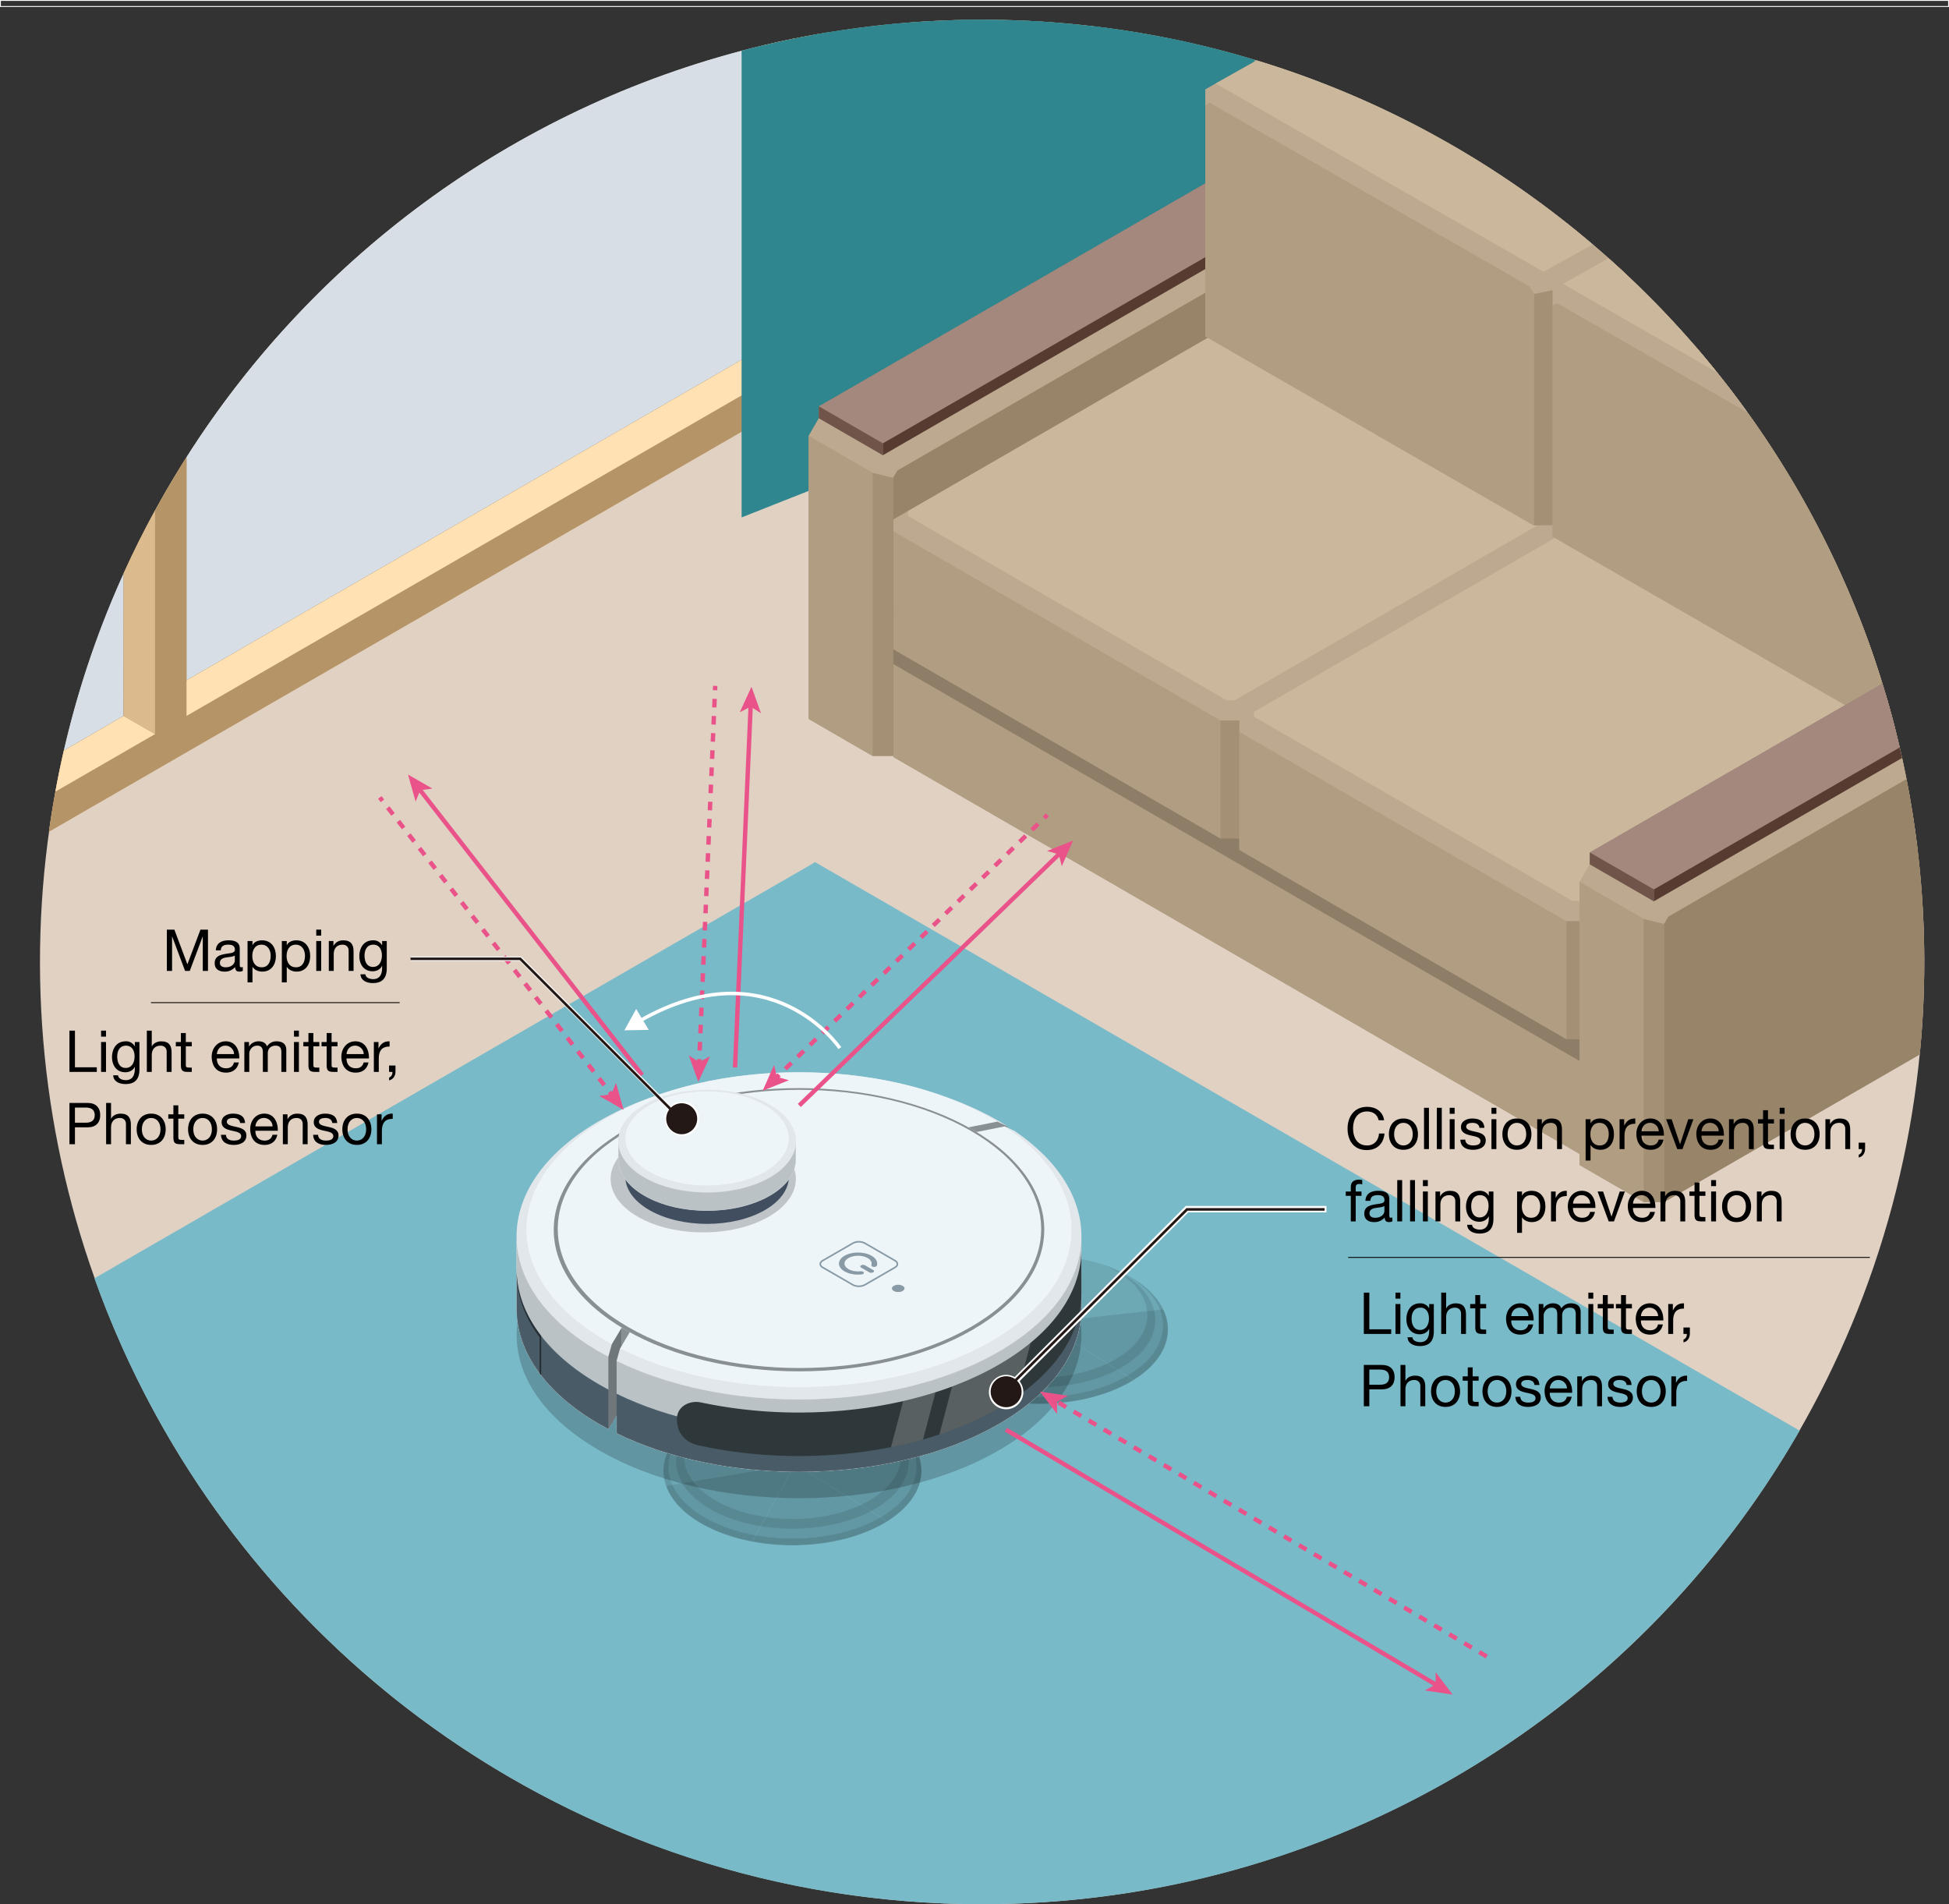 <svg xmlns="http://www.w3.org/2000/svg" xmlns:xlink="http://www.w3.org/1999/xlink" viewBox="0 0 2232.089 2180.551"><rect x="0" y="0" width="2232.089" height="2180.551" fill="#333333" stroke="none"/><defs><style>.a{fill:url(#a);}.b{fill:url(#b);}.c{fill:url(#c);}.d{fill:url(#d);}.e{fill:url(#e);}.f{fill:url(#f);}.g{fill:url(#g);}.h{fill:url(#h);}.i{fill:url(#i);}.j{fill:url(#j);}.k{fill:url(#k);}.l{fill:url(#l);}.m{fill:url(#m);}.n{isolation:isolate;}.o{fill:#e0d1c3;}.bg,.bl,.p{fill:#fff;}.q{fill:#dbba8d;}.r{fill:#b59467;}.s{fill:#ffe1b4;}.t{fill:#375c82;}.ah,.bg,.t{opacity:0.2;}.u{fill:#8aa194;}.v,.w,.x{fill:#30868e;}.ak,.w{opacity:0.1;}.ah,.aj,.bj,.w,.x{mix-blend-mode:multiply;}.x{opacity:0.3;}.y{fill:#b19d82;}.ac,.z{fill:#988469;}.aa,.ab{fill:#cbb79c;}.ab,.ac,.az,.bj{opacity:0.5;}.ad{fill:#8c7f6f;}.ae{fill:#a4887d;}.af{fill:#573b30;}.ag{fill:#705449;}.ai{fill:#79bac9;}.al{mask:url(#n);}.am{mask:url(#o);}.an{mask:url(#p);}.ao{mask:url(#q);}.ap{mask:url(#r);}.aq{mask:url(#s);}.ar{mask:url(#t);}.as{mask:url(#u);}.at{mask:url(#v);}.au{mask:url(#w);}.av{fill:#d4dbdf;}.aw{mask:url(#x);}.ax{fill:#bbc2c6;}.ay,.az{fill:#eef5f9;}.ba{fill:#899094;}.bb{fill:#6f818c;}.bc{mask:url(#y);}.bd{fill:#495b66;}.be{fill:#70777b;}.bf{fill:#2e383b;}.bh{fill:#414e5f;}.bi{mask:url(#z);}.bk{fill:#889aa5;}.bl,.bs,.bt,.bv{stroke:#fff;}.bl,.bn,.bo,.bp,.br,.bs,.bt,.bu,.bv{stroke-miterlimit:10;}.bl,.bs{stroke-width:4px;}.bm{fill:#231815;}.bn,.bo,.bp,.br,.bs,.bt,.bu,.bv{fill:none;}.bn{stroke:#231815;stroke-width:3px;}.bo{stroke:#000;}.bp,.br,.bu{stroke:#e95389;}.bp,.br,.bt,.bu{stroke-width:5px;}.bq{fill:#e95389;}.br{stroke-dasharray:9.831 9.831;}.bu{stroke-dasharray:10 10;}</style><linearGradient id="a" x1="1629.724" y1="1794.827" x2="1925.403" y2="1794.827" gradientUnits="userSpaceOnUse"><stop offset="0.003"/><stop offset="0.492" stop-color="#fff"/><stop offset="1"/></linearGradient><linearGradient id="b" x1="1644.114" y1="1777.892" x2="1911.013" y2="1777.892" gradientUnits="userSpaceOnUse"><stop offset="0.005"/><stop offset="0.556" stop-color="#fff"/><stop offset="1"/></linearGradient><linearGradient id="c" x1="1179.321" y1="1813.736" x2="1826.114" y2="1813.736" gradientUnits="userSpaceOnUse"><stop offset="0" stop-color="#fff"/><stop offset="1"/></linearGradient><linearGradient id="d" x1="1179.321" y1="1832.599" x2="1826.114" y2="1832.599" xlink:href="#c"/><linearGradient id="e" x1="1295.851" y1="1609.743" x2="1499.125" y2="1609.743" xlink:href="#c"/><linearGradient id="f" x1="1727.795" y1="1832.8" x2="1875.977" y2="1812.075" xlink:href="#c"/><linearGradient id="g" x1="1701.838" y1="1775.846" x2="1722.463" y2="1835.511" xlink:href="#c"/><linearGradient id="h" x1="1832.944" y1="1822.579" x2="1865.901" y2="1767.65" xlink:href="#c"/><linearGradient id="i" x1="1347.38" y1="1956.761" x2="1643.056" y2="1956.761" xlink:href="#a"/><linearGradient id="j" x1="1361.77" y1="1939.829" x2="1628.666" y2="1939.829" xlink:href="#b"/><linearGradient id="k" x1="1445.451" y1="1994.736" x2="1593.633" y2="1974.011" xlink:href="#c"/><linearGradient id="l" x1="1419.491" y1="1937.784" x2="1440.115" y2="1997.447" xlink:href="#c"/><linearGradient id="m" x1="1550.597" y1="1984.514" x2="1583.554" y2="1929.586" xlink:href="#c"/><mask id="n" x="1042.06" y="1455.655" width="295.679" height="152.027" maskUnits="userSpaceOnUse"><g transform="translate(-587.665 -263.158)"><path class="a" d="M1882.1,1725.127c-3.91-2.261-7.992-4.362-12.212-6.314q4.074,2.026,7.939,4.25c55.375,31.974,55.375,83.807,0,115.779s-145.156,31.972-200.534,0-55.374-83.808,0-115.782q3.864-2.226,7.942-4.25-6.329,2.928-12.214,6.314c-57.735,33.334-57.735,87.378,0,120.713s151.339,33.334,209.072,0S1939.837,1758.461,1882.1,1725.127Z"/></g></mask><mask id="o" x="1056.45" y="1440.659" width="266.899" height="148.15" maskUnits="userSpaceOnUse"><g transform="translate(-587.665 -263.158)"><path class="b" d="M1871.924,1720.437a162.012,162.012,0,0,0-42.872-16.62,147.487,147.487,0,0,1,36.1,14.495c48.376,27.931,48.376,73.212,0,101.141s-126.8,27.928-175.169,0-48.375-73.21,0-101.141a147.555,147.555,0,0,1,36.1-14.495,161.994,161.994,0,0,0-42.879,16.62c-52.114,30.09-52.114,78.873,0,108.962s136.61,30.09,188.728,0S1924.042,1750.527,1871.924,1720.437Z"/></g></mask><mask id="p" x="1143.563" y="1514.735" width="154.883" height="92.942" maskUnits="userSpaceOnUse"><g transform="translate(-587.665 -263.158)"><path class="f" d="M1780.911,1777.893l-49.683,88.658c51.32,9.754,110.059,2.852,150.872-20.711q2.057-1.194,4.011-2.419Z"/></g></mask><mask id="q" x="1045.056" y="1514.735" width="148.191" height="88.658" maskUnits="userSpaceOnUse"><g transform="translate(-587.665 -263.158)"><path class="g" d="M1632.721,1802.6c5.59,15.842,19.02,30.948,40.307,43.239,16.919,9.768,36.919,16.67,58.2,20.711h0l49.683-88.658Z"/></g></mask><mask id="r" x="1193.247" y="1499.096" width="144.481" height="81.166" maskUnits="userSpaceOnUse"><g transform="translate(-587.665 -263.158)"><path class="h" d="M1886.111,1843.421c36.034-22.471,47.277-53.41,33.728-81.166l-138.928,15.638Z"/></g></mask><mask id="s" x="759.715" y="1617.589" width="295.677" height="152.028" maskUnits="userSpaceOnUse"><g transform="translate(-587.665 -263.158)"><path class="i" d="M1599.756,1887.062q-5.871-3.39-12.218-6.315,4.082,2.028,7.945,4.253c55.375,31.972,55.375,83.807,0,115.779s-145.155,31.969-200.53,0-55.375-83.811,0-115.783q3.864-2.226,7.942-4.253c-4.219,1.952-8.3,4.055-12.215,6.315-57.734,33.332-57.734,87.376,0,120.715s151.34,33.331,209.076,0S1657.49,1920.394,1599.756,1887.062Z"/></g></mask><mask id="t" x="774.105" y="1602.596" width="266.896" height="148.15" maskUnits="userSpaceOnUse"><g transform="translate(-587.665 -263.158)"><path class="j" d="M1589.58,1882.371a161.893,161.893,0,0,0-42.878-16.617,147.7,147.7,0,0,1,36.1,14.492c48.372,27.934,48.372,73.212,0,101.141s-126.8,27.928-175.175,0-48.369-73.207,0-101.141a147.749,147.749,0,0,1,36.1-14.492,161.872,161.872,0,0,0-42.875,16.617c-52.115,30.09-52.115,78.874,0,108.965s136.61,30.09,188.724,0S1641.694,1912.461,1589.58,1882.371Z"/></g></mask><mask id="u" x="861.219" y="1676.672" width="154.883" height="92.94" maskUnits="userSpaceOnUse"><g transform="translate(-587.665 -263.158)"><path class="k" d="M1498.561,1939.83l-49.678,88.655c51.321,9.757,110.059,2.851,150.873-20.708,1.371-.8,2.7-1.6,4.01-2.419Z"/></g></mask><mask id="v" x="762.712" y="1676.672" width="148.184" height="88.655" maskUnits="userSpaceOnUse"><g transform="translate(-587.665 -263.158)"><path class="l" d="M1350.376,1964.538c5.591,15.84,19.017,30.947,40.3,43.239,16.919,9.768,36.923,16.67,58.2,20.708h0l49.678-88.655Z"/></g></mask><mask id="w" x="910.896" y="1661.032" width="144.485" height="81.168" maskUnits="userSpaceOnUse"><g transform="translate(-587.665 -263.158)"><path class="m" d="M1603.766,2005.358c36.035-22.471,47.274-53.41,33.725-81.168l-138.93,15.64Z"/></g></mask><mask id="x" x="591.657" y="1415.721" width="646.793" height="269.712" maskUnits="userSpaceOnUse"><g transform="translate(-587.665 -263.158)"><path class="c" d="M1731.391,1810.913c-63.144,36.458-145.906,54.684-228.672,54.691-74.376,0-148.738-14.73-208.88-44.176l-9.432-4.8c-3.509-1.856-6.97-3.752-10.369-5.715-63.147-36.46-94.72-84.248-94.717-132.033v82.993c0,47.782,31.57,95.573,94.717,132.032q5.1,2.942,10.369,5.713l9.432-15.813v20.616c60.142,29.44,134.5,44.171,208.88,44.171,82.766,0,165.528-18.231,228.672-54.687s94.72-84.247,94.723-132.029v-82.993C1826.111,1726.668,1794.541,1774.453,1731.391,1810.913Z"/></g></mask><mask id="y" x="591.657" y="1453.448" width="646.793" height="231.986" maskUnits="userSpaceOnUse"><g transform="translate(-587.665 -263.158)"><path class="d" d="M1731.391,1848.636c-63.144,36.457-145.906,54.684-228.672,54.687-74.376,0-148.738-14.728-208.88-44.169l-9.432-4.8q-5.264-2.781-10.369-5.714c-63.147-36.458-94.72-84.247-94.717-132.03v45.267c0,47.782,31.57,95.573,94.717,132.032q5.1,2.942,10.369,5.713l9.432-15.813v20.616c60.142,29.44,134.5,44.171,208.88,44.171,82.766,0,165.528-18.231,228.672-54.687s94.72-84.247,94.723-132.029v-45.27C1826.111,1764.389,1794.541,1812.178,1731.391,1848.636Z"/></g></mask><mask id="z" x="708.186" y="1306.682" width="203.275" height="79.807" maskUnits="userSpaceOnUse"><g transform="translate(-587.665 -263.158)"><path class="e" d="M1469.356,1611.337c-19.845,11.455-45.858,17.185-71.869,17.185s-52.022-5.727-71.872-17.185-29.764-26.48-29.764-41.5v21.125c0,15.018,9.916,30.037,29.764,41.5s45.859,17.184,71.872,17.184,52.024-5.73,71.869-17.184,29.769-26.48,29.769-41.5V1569.84C1499.125,1584.857,1489.2,1599.876,1469.356,1611.337Z"/></g></mask></defs><title>robot_vacuum_image_en</title><g class="n"><circle class="o" cx="1712.439" cy="1364.74" r="1078.968" transform="translate(-1051.12 1347.442) rotate(-45)"/><path class="p" d="M729.346,919.519l-.16,163.441-68.418,39.647A1070,1070,0,0,1,729.346,919.519Z" transform="translate(-587.665 -263.158)"/><path class="p" d="M1462.924,660.214l-661.64,382V786.622c148.492-233.57,384.289-406.148,661.478-471.789Z" transform="translate(-587.665 -263.158)"/><path class="q" d="M1525.175,301.981c-2.71.485-5.458.97-8.169,1.488-6.3,1.1-12.559,2.324-18.793,3.582q-17.82,3.585-35.451,7.782l.162,345.381-661.64,382V786.622q-7.942,12.5-15.564,25.25c-2.292,3.809-4.549,7.65-6.779,11.492q-7.023,12.015-13.692,24.279c-1.386,2.52-2.773,5.07-4.133,7.622-.353.615-.709,1.258-1.03,1.9-1.454,2.712-2.876,5.427-4.3,8.17q-8.667,16.468-16.723,33.287c-1.229,2.552-2.421,5.1-3.616,7.652-2.069,4.393-4.1,8.785-6.105,13.241l-.16,163.441-68.418,39.647q-5.375,23.346-9.685,47.075c-.422,2.23-.843,4.491-1.195,6.783-.584,3.064-1.1,6.164-1.614,9.266-.165.84-.291,1.679-.421,2.517-.551,3.389-1.1,6.782-1.614,10.172-.2,1.066-.356,2.162-.517,3.26-.356,2.421-.712,4.874-1.066,7.3-.323,2.2-.645,4.392-.936,6.587L1534.281,701.38V300.433Q1529.726,301.162,1525.175,301.981Z" transform="translate(-587.665 -263.158)"/><path class="r" d="M1525.175,301.981c-2.71.485-5.458.97-8.169,1.488-6.3,1.1-12.559,2.324-18.793,3.582q-17.82,3.585-35.451,7.782l.162,345.381-661.64,382V786.622q-7.942,12.5-15.564,25.25c-2.292,3.809-4.549,7.65-6.779,11.492q-7.023,12.015-13.692,24.279c-1.386,2.52-2.773,5.07-4.133,7.622-.353.615-.709,1.258-1.03,1.9-1.454,2.712-2.876,5.427-4.3,8.17q-8.667,16.468-16.723,33.287c-1.229,2.552-2.421,5.1-3.616,7.652-2.069,4.393-4.1,8.785-6.105,13.241l-.16,163.441-68.418,39.647q-5.375,23.346-9.685,47.075c-.422,2.23-.843,4.491-1.195,6.783-.584,3.064-1.1,6.164-1.614,9.266-.165.84-.291,1.679-.421,2.517-.551,3.389-1.1,6.782-1.614,10.172-.2,1.066-.356,2.162-.517,3.26-.356,2.421-.712,4.874-1.066,7.3-.323,2.2-.645,4.392-.936,6.587L1534.281,701.38V300.433Q1529.726,301.162,1525.175,301.981Z" transform="translate(-587.665 -263.158)"/><path class="s" d="M765.249,1103.783l-114.166,65.9q4.308-23.728,9.685-47.075l68.418-39.647Z" transform="translate(-587.665 -263.158)"/><polygon class="s" points="875.269 397.046 213.622 779.057 213.622 819.808 910.558 417.422 875.269 397.046"/><path class="q" d="M1498.213,307.051V680.59l-35.289-20.376-.162-345.381Q1480.39,310.62,1498.213,307.051Z" transform="translate(-587.665 -263.158)"/><path class="q" d="M765.249,847.643v256.14l-36.063-20.823.16-163.441Q745.96,882.806,765.249,847.643Z" transform="translate(-587.665 -263.158)"/><path class="t" d="M729.346,919.519l-.16,163.441-68.418,39.647A1070,1070,0,0,1,729.346,919.519Z" transform="translate(-587.665 -263.158)"/><path class="t" d="M1462.924,660.214l-661.64,382V786.622c148.492-233.57,384.289-406.148,661.478-471.789Z" transform="translate(-587.665 -263.158)"/><path class="u" d="M2217.422,410.987,1624.264,753.461V289.323q43.641-3.532,88.18-3.549C1894.9,285.774,2066.772,331.041,2217.422,410.987Z" transform="translate(-587.665 -263.158)"/><path class="v" d="M2024.249,331.526v192.24l-5.266,9.977-19.146,11.042-10.073,3.973-31.8,12.559-14.819,5.845-19.341,7.651V306.5q9.686,1.887,19.341,4c4.938,1.066,9.878,2.162,14.819,3.327q15.981,3.726,31.8,7.908Q2007.148,326.343,2024.249,331.526Z" transform="translate(-587.665 -263.158)"/><path class="w" d="M1957.96,313.834q15.981,3.726,31.8,7.908V548.758l-31.8,12.559-14.819,5.845-19.341,7.651V306.5q9.686,1.887,19.341,4C1948.079,311.573,1953.019,312.669,1957.96,313.834Z" transform="translate(-587.665 -263.158)"/><path class="x" d="M1943.141,310.507c4.938,1.066,9.878,2.162,14.819,3.327V561.317l-14.819,5.845-19.341,7.651V306.5Q1933.486,308.39,1943.141,310.507Z" transform="translate(-587.665 -263.158)"/><path class="v" d="M1943.141,310.507V570.552l-5.3,9.976L1918.7,591.6l-10.041,3.972-31.8,12.528L1862,613.98l-19.309,7.619V293.555q9.689,1.166,19.309,2.486c4.97.712,9.911,1.422,14.853,2.162,10.654,1.65,21.276,3.426,31.8,5.392,5.07.906,10.106,1.873,15.144,2.908Q1933.486,308.39,1943.141,310.507Z" transform="translate(-587.665 -263.158)"/><path class="w" d="M1908.656,303.6v291.98l-31.8,12.528L1862,613.98l-19.309,7.619V293.555q9.689,1.166,19.309,2.486c4.97.712,9.911,1.422,14.853,2.162C1887.508,299.853,1898.13,301.629,1908.656,303.6Z" transform="translate(-587.665 -263.158)"/><path class="x" d="M1876.854,298.2V608.1L1862,613.98l-19.309,7.619V293.555q9.689,1.166,19.309,2.486C1866.971,296.753,1871.912,297.463,1876.854,298.2Z" transform="translate(-587.665 -263.158)"/><path class="v" d="M1862,296.041v321.3l-5.265,9.977-19.145,11.075-10.075,3.971-31.8,12.56-14.82,5.843-19.341,7.621V286.9c6.457.259,12.915.615,19.341,1,4.938.322,9.878.647,14.82,1.035q15.982,1.211,31.8,2.935c5.072.485,10.142,1.066,15.176,1.68Q1852.381,294.721,1862,296.041Z" transform="translate(-587.665 -263.158)"/><path class="w" d="M1795.715,288.94q15.982,1.211,31.8,2.935V642.36l-31.8,12.56-14.82,5.843-19.341,7.621V286.9c6.457.259,12.915.615,19.341,1C1785.833,288.227,1790.773,288.552,1795.715,288.94Z" transform="translate(-587.665 -263.158)"/><path class="x" d="M1795.715,288.94V654.92l-14.82,5.843-19.341,7.621V286.9c6.457.259,12.915.615,19.341,1C1785.833,288.227,1790.773,288.552,1795.715,288.94Z" transform="translate(-587.665 -263.158)"/><path class="v" d="M1780.9,287.9V664.12l-5.3,9.977-19.144,11.077-10.043,3.969-31.8,12.528v.034l-14.851,5.843-19.309,7.622V286.259q9.638-.294,19.309-.388,6.34-.1,12.687-.1h2.164c10.622.032,21.245.192,31.8.548,5.038.129,10.106.322,15.144.58C1768.011,287.161,1774.469,287.517,1780.9,287.9Z" transform="translate(-587.665 -263.158)"/><path class="w" d="M1746.41,286.322V689.143l-31.8,12.528v.034l-14.851,5.843-19.309,7.622V286.259q9.638-.294,19.309-.388,6.34-.1,12.687-.1h2.164C1725.23,285.806,1735.853,285.966,1746.41,286.322Z" transform="translate(-587.665 -263.158)"/><path class="x" d="M1714.608,285.774V701.705l-14.851,5.843-19.309,7.622V286.259q9.638-.294,19.309-.388,6.34-.1,12.687-.1Z" transform="translate(-587.665 -263.158)"/><path class="v" d="M1699.757,285.871V710.906l-5.266,10.008-19.178,11.046-10.041,3.969-31.8,12.559-14.821,5.846-19.341,7.653V291.65q9.639-1.015,19.341-1.84c4.938-.451,9.878-.839,14.821-1.195,10.555-.776,21.146-1.357,31.8-1.806,5.07-.229,10.1-.421,15.176-.55Q1690.086,285.965,1699.757,285.871Z" transform="translate(-587.665 -263.158)"/><path class="w" d="M1665.272,286.809v449.12l-31.8,12.559-14.821,5.846-19.341,7.653V291.65q9.639-1.015,19.341-1.84c4.938-.451,9.878-.839,14.821-1.195C1644.025,287.839,1654.616,287.258,1665.272,286.809Z" transform="translate(-587.665 -263.158)"/><path class="x" d="M1618.649,289.81c4.938-.451,9.878-.839,14.821-1.195V748.488l-14.821,5.846-19.341,7.653V291.65Q1608.947,290.635,1618.649,289.81Z" transform="translate(-587.665 -263.158)"/><path class="v" d="M1618.649,289.81V757.724l-5.3,9.976-19.144,11.043-10.075,3.971-31.77,12.56-14.851,5.876-19.311,7.622V303.242c6.4-1.195,12.853-2.293,19.311-3.358,4.937-.807,9.878-1.582,14.851-2.292q15.787-2.374,31.77-4.263c5.039-.611,10.106-1.161,15.176-1.679Q1608.947,290.635,1618.649,289.81Z" transform="translate(-587.665 -263.158)"/><path class="w" d="M1552.362,297.592q15.787-2.374,31.77-4.263V782.714l-31.77,12.56-14.851,5.876-19.311,7.622V303.242c6.4-1.195,12.853-2.293,19.311-3.358C1542.448,299.077,1547.389,298.3,1552.362,297.592Z" transform="translate(-587.665 -263.158)"/><path class="x" d="M1552.362,297.592V795.274l-14.851,5.876-19.311,7.622V303.242c6.4-1.195,12.853-2.293,19.311-3.358C1542.448,299.077,1547.389,298.3,1552.362,297.592Z" transform="translate(-587.665 -263.158)"/><path class="v" d="M1537.511,299.884V804.509l-5.266,9.977-19.178,11.073-10.043,3.973-31.8,12.527-34.161,13.5v-534.3q16.952-4.507,34.161-8.4,15.834-3.632,31.8-6.747c5.039-1.032,10.106-1.968,15.176-2.873C1524.6,302.047,1531.053,300.949,1537.511,299.884Z" transform="translate(-587.665 -263.158)"/><path class="w" d="M1503.024,306.115V829.532l-31.8,12.527-34.161,13.5v-534.3q16.952-4.507,34.161-8.4Q1487.057,309.23,1503.024,306.115Z" transform="translate(-587.665 -263.158)"/><path class="x" d="M1471.223,312.862v529.2l-34.161,13.5v-534.3Q1454.014,316.751,1471.223,312.862Z" transform="translate(-587.665 -263.158)"/><polygon class="y" points="926.099 499.147 937.798 478.882 1411.539 205.505 1484.871 247.703 1496.565 254.532 1496.565 273.634 1496.571 592.214 1022.824 865.723 999.419 865.73 926.096 823.32 926.099 499.147"/><polygon class="z" points="1022.824 865.723 1496.571 592.214 1496.565 273.634 1491.718 270.84 1027.665 538.746 1022.818 547.147 1022.824 865.723"/><polygon class="aa" points="937.798 478.882 1011.121 521.209 1484.871 247.703 1411.539 205.505 937.798 478.882"/><rect class="ab" x="1544.576" y="731.004" width="23.399" height="84.664" transform="translate(-479.199 1471.37) rotate(-60.003)"/><polygon class="y" points="926.096 823.32 999.419 865.73 999.425 541.474 926.099 499.147 926.096 823.32"/><polygon class="ac" points="1022.824 865.723 999.419 865.73 999.425 541.474 1022.818 547.147 1022.824 865.723"/><polygon class="ab" points="1027.665 538.746 1491.718 270.84 1496.565 273.634 1496.565 254.532 1484.871 247.703 1011.121 521.209 999.425 541.474 1022.818 547.147 1027.665 538.746"/><polygon class="ad" points="1411.539 191.996 1484.871 234.192 1484.871 247.703 1011.121 521.209 937.798 478.882 937.798 465.373 1411.539 191.996"/><polygon class="ae" points="937.798 465.373 1011.121 507.702 1484.871 234.192 1411.539 191.996 937.798 465.373"/><polygon class="ad" points="937.798 478.882 1011.121 521.209 1011.121 507.702 937.798 465.373 937.798 478.882"/><polygon class="af" points="1484.871 247.703 1011.121 521.209 1011.121 507.702 1484.871 234.192 1484.871 247.703"/><polygon class="ag" points="937.798 478.882 1011.121 521.209 1011.121 507.702 937.798 465.373 937.798 478.882"/><path class="y" d="M2716.108,967.981q10.608,26.733,19.759,54.18L2455.483,860.107,2429.554,845.1l-1.2-.68-11.945-6.909-10.236-5.909h-.033l-38.389-22.214-1.97-1.129-21.407-12.367L2116.171,663.96v-202.6l21.019-12.108,14.077-8.136,217.684,125.825,22.892,13.206,1.293.774,55.438,32.029,80.459,46.5.033.033q12.837,14.865,25.086,30.186,17.484,21.7,33.807,44.365a.03.03,0,0,0,.031.031c.421.581.839,1.132,1.228,1.743a1075.517,1075.517,0,0,1,126.89,232.151Z" transform="translate(-587.665 -263.158)"/><path class="aa" d="M2554.152,689.66q17.484,21.7,33.807,44.365l-139.385-80.559-80.818-46.687-1.97-1.165-12.915-7.457-236.7-136.8,21.019-12.108,14.077-8.136,217.684,125.825,22.892,13.206,1.293.774,55.438,32.029,80.459,46.5.033.033Q2541.9,674.339,2554.152,689.66Z" transform="translate(-587.665 -263.158)"/><polygon class="y" points="1845.711 1171.684 1845.711 1342.622 1023.149 866.896 1023.149 695.954 1845.711 1171.684"/><polygon class="y" points="1023.149 831.033 1845.711 1306.759 1845.711 1342.622 1023.149 866.896 1023.149 831.033"/><polygon class="ah" points="1845.711 1173.307 1845.711 1236.191 1023.149 760.463 1023.149 697.578 1845.711 1173.307"/><polygon class="y" points="1867.802 566.964 1867.802 702.043 1421.074 960.082 1397.678 960.082 1023.149 743.427 1023.149 594.84 1481.578 330.049 1856.103 546.699 1867.802 566.964"/><polygon class="y" points="1023.149 743.427 1397.678 960.082 1397.678 825.007 1023.149 608.349 1023.149 743.427"/><rect class="ac" x="1397.678" y="825.007" width="23.396" height="135.075"/><polygon class="ab" points="1404.526 801.943 1414.225 801.943 1856.103 546.699 1867.802 566.964 1421.074 825.007 1397.678 825.007 1023.149 608.349 1023.149 594.84 1039.697 585.286 1039.697 590.883 1404.526 801.943"/><polygon class="z" points="1421.074 960.082 1867.802 702.043 1867.802 566.964 1421.074 825.007 1421.074 960.082"/><polygon class="aa" points="1481.578 330.049 1856.103 546.699 1414.225 801.943 1404.526 801.943 1039.697 590.883 1039.697 585.286 1481.578 330.049"/><path class="y" d="M2783.591,1234.323,2493.419,1401.93l-23.377,13.527-36.676,21.183-28.416,16.4h-23.409l-374.5-216.681V1087.767l16.527-9.556,344.74-199.118,60.053-34.677,26.543-15.338,10.556-6.1,250.65,144.974v.031q10.608,26.733,19.759,54.18,3.2,9.5,6.2,19.083c.485,1.58,1,3.131,1.484,4.714v.031c1.165,3.81,2.327,7.652,3.456,11.493q4.6,15.353,8.652,30.869c.518,1.839,1,3.712,1.485,5.584,1.551,5.976,3.037,11.948,4.455,17.985v.033c.584,2.39,1.164,4.745,1.713,7.166.936,3.973,1.842,7.943,2.712,11.948,1.775,8.04,3.456,16.081,5.039,24.183Q2778.764,1194.284,2783.591,1234.323Z" transform="translate(-587.665 -263.158)"/><polygon class="y" points="1419.368 973.209 1793.893 1189.868 1793.893 1054.789 1419.368 838.137 1419.368 973.209"/><rect class="ac" x="1793.893" y="1054.789" width="23.399" height="135.078"/><path class="ab" d="M2761.6,1111.92v.033l-286.876,165.7-11.687,6.747-23.409,13.495-34.678,20.05h-23.409L2113.36,1162.806,2008.748,1102.3l-1.709-1v-13.532l16.527-9.556v5.619l113.2,65.48,251.65,145.586h9.685l18.147-10.494,23.409-13.5,11.657-6.75h.031l294.175-169.962h.031l10.106-5.843c.518,1.839,1,3.712,1.485,5.584C2758.7,1099.911,2760.182,1105.883,2761.6,1111.92Z" transform="translate(-587.665 -263.158)"/><path class="z" d="M2783.591,1234.323,2493.419,1401.93l-23.377,13.527-36.676,21.183-28.416,16.4V1317.947l34.678-20.05,23.409-13.495,11.687-6.747,286.876-165.7c.584,2.39,1.164,4.745,1.713,7.166.936,3.973,1.842,7.943,2.712,11.948,1.775,8.04,3.456,16.081,5.039,24.183Q2778.764,1194.284,2783.591,1234.323Z" transform="translate(-587.665 -263.158)"/><path class="aa" d="M2747.008,1057.482q4.6,15.353,8.652,30.869l-10.106,5.843h-.031l-294.175,169.962h-.031l-11.657,6.75-23.409,13.5L2398.1,1294.9h-9.685l-251.65-145.586-113.2-65.48v-5.619l344.74-199.118,60.053-34.677,26.543-15.338,10.556-6.1,250.65,144.974v.031q10.608,26.733,19.759,54.18,3.2,9.5,6.2,19.083c.485,1.58,1,3.131,1.484,4.714v.031C2744.717,1049.8,2745.879,1053.641,2747.008,1057.482Z" transform="translate(-587.665 -263.158)"/><path class="y" d="M2448.574,575.913V819.748l-32.16,17.759-48.658,26.9-1.97.031-17.113.358-4.294.1-260.143-149.75L1971,649.979v-.032l-2.938-1.681V365.589l11.719-6.749,47.108-26.507a1076.508,1076.508,0,0,1,385.032,210.873c6.039,5.133,11.979,10.33,17.888,15.56.356.325.677.616,1,.936C2436.788,565,2442.728,570.424,2448.574,575.913Z" transform="translate(-587.665 -263.158)"/><path class="aa" d="M2411.925,543.206l-42.974,23.73-13.69,7.555L2137.19,449.247l-157.4-90.407,47.108-26.507A1076.508,1076.508,0,0,1,2411.925,543.206Z" transform="translate(-587.665 -263.158)"/><polygon class="ab" points="1392.111 95.682 1767.602 311.327 1780.101 332.048 1756.708 336.671 1751.862 328.273 1385.261 117.76 1380.411 120.563 1380.411 102.439 1392.111 95.682"/><path class="ab" d="M2430.816,559.7l-37.68,21.214-14.3,8.072-11.075,6.231-.615-1.033-11.88-19.7,13.69-7.555,42.974-23.73c6.039,5.133,11.979,10.33,17.888,15.56C2430.169,559.091,2430.49,559.382,2430.816,559.7Z" transform="translate(-587.665 -263.158)"/><path class="z" d="M2448.574,575.913V819.748l-32.16,17.759-48.658,26.9V595.219l11.075-6.231,14.3-8.072,37.68-21.214C2436.788,565,2442.728,570.424,2448.574,575.913Z" transform="translate(-587.665 -263.158)"/><polygon class="ac" points="1780.101 332.048 1756.708 336.671 1756.705 601.736 1780.108 601.251 1780.101 332.048"/><polygon class="y" points="1380.411 120.563 1380.411 385.118 1756.705 601.736 1756.708 336.671 1751.862 328.273 1385.261 117.76 1380.411 120.563"/><path class="y" d="M2755.66,1088.351c.518,1.839,1,3.712,1.485,5.584l-11.591.259h-.031l-3.455.067-29.413-16.952-11.755-6.75L2455.483,929.268l-85.984-49.5-1.193-.678-2.52-1.454V594.96l1.355-.774,10.365-5.973,14.337-8.071,37.97-21.376c.356.325.677.616,1,.936,5.972,5.3,11.912,10.722,17.758,16.211a1085.523,1085.523,0,0,1,80.459,83.528l.033.033q12.837,14.865,25.086,30.186,17.484,21.7,33.807,44.365a.03.03,0,0,0,.031.031c.421.581.839,1.132,1.228,1.743a1075.517,1075.517,0,0,1,126.89,232.151v.031q10.608,26.733,19.759,54.18,3.2,9.5,6.2,19.083c.485,1.58,1,3.131,1.484,4.714v.031c1.165,3.81,2.327,7.652,3.456,11.493Q2751.61,1072.835,2755.66,1088.351Z" transform="translate(-587.665 -263.158)"/><path class="aa" d="M2554.152,689.66l-105.578-60.637-69.743-40.035-1.325-.775,14.337-8.071,37.97-21.376c.356.325.677.616,1,.936,5.972,5.3,11.912,10.722,17.758,16.211a1085.523,1085.523,0,0,1,80.459,83.528l.033.033Q2541.9,674.339,2554.152,689.66Z" transform="translate(-587.665 -263.158)"/><path class="ab" d="M2589.218,735.8l-140.644-80.75L2370.66,610.3l-2.9,1.68-1.97,1.129V594.96l1.355-.774,10.365-5.973,1.325.775,69.743,40.035,105.578,60.637q17.484,21.7,33.807,44.365a.03.03,0,0,0,.031.031C2588.411,734.637,2588.829,735.188,2589.218,735.8Z" transform="translate(-587.665 -263.158)"/><path class="ac" d="M2755.66,1088.351c.518,1.839,1,3.712,1.485,5.584l-11.591.259h-.031l-3.455.067v-53.017c.485,1.58,1,3.131,1.484,4.714v.031c1.165,3.81,2.327,7.652,3.456,11.493Q2751.61,1072.835,2755.66,1088.351Z" transform="translate(-587.665 -263.158)"/><path class="y" d="M2742.068,1041.244v53.017l-29.413-16.952-11.755-6.75L2455.483,929.268l-85.984-49.5-1.193-.678-2.52-1.454V613.107l1.97-1.129,2.9-1.68,77.914,44.751,140.644,80.75a1075.517,1075.517,0,0,1,126.89,232.151v.031q10.608,26.733,19.759,54.18Q2739.065,1031.656,2742.068,1041.244Z" transform="translate(-587.665 -263.158)"/><path class="y" d="M2791.4,1364.733q0,53.615-5.164,105.938l-292.788,169.056h-23.41l-73.325-42.424v-324.17l11.689-20.278,11.689-6.747,292.56-168.8,29.413-16.952,4.94-2.875q4.6,15.353,8.652,30.869c.518,1.839,1,3.712,1.485,5.584,1.551,5.976,3.037,11.948,4.455,17.985v.033c.584,2.39,1.164,4.745,1.713,7.166.936,3.973,1.842,7.943,2.712,11.948,1.775,8.04,3.456,16.081,5.039,24.183q7.7,39.034,12.527,79.073A1087.13,1087.13,0,0,1,2791.4,1364.733Z" transform="translate(-587.665 -263.158)"/><path class="z" d="M2791.4,1364.733q0,53.615-5.164,105.938l-292.788,169.056-.033-237.8v-80.786l4.876-8.393,272.769-157.5q7.7,39.034,12.527,79.073A1087.13,1087.13,0,0,1,2791.4,1364.733Z" transform="translate(-587.665 -263.158)"/><path class="aa" d="M2763.313,1119.119c.936,3.973,1.842,7.943,2.712,11.948l-284.293,164.118-18.7-10.783-23.377-13.5-31.254-18.051,11.689-6.747,292.56-168.8,29.413-16.952,4.94-2.875q4.6,15.353,8.652,30.869c.518,1.839,1,3.712,1.485,5.584,1.551,5.976,3.037,11.948,4.455,17.985v.033C2762.184,1114.343,2762.764,1116.7,2763.313,1119.119Z" transform="translate(-587.665 -263.158)"/><rect class="ab" x="2427.525" y="1241.837" width="23.401" height="84.666" transform="translate(-480.111 2491.46) rotate(-60.003)"/><polygon class="y" points="1809.042 1334.155 1882.371 1376.562 1882.375 1052.308 1809.049 1009.981 1809.042 1334.155"/><polygon class="ac" points="1905.777 1376.556 1882.371 1376.562 1882.375 1052.308 1905.768 1057.983 1905.777 1376.556"/><path class="ab" d="M2766.025,1131.067c1.775,8.04,3.456,16.081,5.039,24.183l-272.769,157.5-4.876,8.393-23.377-5.681,11.69-20.278Z" transform="translate(-587.665 -263.158)"/><path class="ad" d="M2763.313,1119.119c.936,3.973,1.842,7.943,2.712,11.948l-284.293,164.118-18.7-10.783-23.377-13.5-31.254-18.051v-13.5l292.494-168.8,41.168-23.731,1.484-.839c1.165,3.81,2.327,7.652,3.456,11.493q4.6,15.353,8.652,30.869c.518,1.839,1,3.712,1.485,5.584,1.551,5.976,3.037,11.948,4.455,17.985v.033C2762.184,1114.343,2762.764,1116.7,2763.313,1119.119Z" transform="translate(-587.665 -263.158)"/><path class="ae" d="M2761.6,1111.953c.584,2.39,1.164,4.745,1.713,7.166L2481.732,1281.69l-7.008-4.035-23.376-13.5h-.031l-31.222-18.048-11.689-6.749,292.494-168.8,41.168-23.731,1.484-.839c1.165,3.81,2.327,7.652,3.456,11.493q4.6,15.353,8.652,30.869c.518,1.839,1,3.712,1.485,5.584,1.551,5.976,3.037,11.948,4.455,17.985Z" transform="translate(-587.665 -263.158)"/><polygon class="ad" points="1820.748 989.713 1894.073 1032.043 1894.073 1018.535 1820.748 976.207 1820.748 989.713"/><path class="af" d="M2763.313,1119.119c.936,3.973,1.842,7.943,2.712,11.948l-284.293,164.118V1281.69Z" transform="translate(-587.665 -263.158)"/><polygon class="ag" points="1820.748 989.713 1894.073 1032.043 1894.073 1018.535 1820.748 976.207 1820.748 989.713"/><path class="ai" d="M2648.659,1901.418c-186.17,324.043-535.685,542.275-936.215,542.275-468.818,0-867.8-298.984-1016.644-716.722l825.371-476.537Z" transform="translate(-587.665 -263.158)"/><path class="ah" d="M1502.719,1978.771c82.766,0,165.528-18.231,228.672-54.688s94.72-84.248,94.723-132.03-31.573-95.57-94.726-132.032-145.909-54.687-228.671-54.684-165.532,18.225-228.679,54.688-94.717,84.237-94.717,132.028,31.57,95.571,94.717,132.027S1419.95,1978.771,1502.719,1978.771Z" transform="translate(-587.665 -263.158)"/><g class="aj"><path class="ak" d="M1882.1,1725.127c57.737,33.334,57.737,87.378,0,120.713s-151.34,33.334-209.072,0-57.738-87.379,0-120.713S1824.364,1691.791,1882.1,1725.127Z" transform="translate(-587.665 -263.158)"/><g class="al"><path class="ak" d="M1882.1,1725.127c-3.91-2.261-7.992-4.362-12.212-6.314q4.074,2.026,7.939,4.25c55.375,31.974,55.375,83.807,0,115.779s-145.156,31.972-200.534,0-55.374-83.808,0-115.782q3.864-2.226,7.942-4.25-6.329,2.928-12.214,6.314c-57.735,33.334-57.735,87.378,0,120.713s151.339,33.334,209.072,0S1939.837,1758.461,1882.1,1725.127Z" transform="translate(-587.665 -263.158)"/></g><g class="am"><path class="ak" d="M1871.924,1720.437a162.012,162.012,0,0,0-42.872-16.62,147.487,147.487,0,0,1,36.1,14.495c48.376,27.931,48.376,73.212,0,101.141s-126.8,27.928-175.169,0-48.375-73.21,0-101.141a147.555,147.555,0,0,1,36.1-14.495,161.994,161.994,0,0,0-42.879,16.62c-52.114,30.09-52.114,78.873,0,108.962s136.61,30.09,188.728,0S1924.042,1750.527,1871.924,1720.437Z" transform="translate(-587.665 -263.158)"/></g><g class="an"><path class="ak" d="M1780.911,1777.893l-49.683,88.658c51.32,9.754,110.059,2.852,150.872-20.711q2.057-1.194,4.011-2.419Z" transform="translate(-587.665 -263.158)"/></g><g class="ao"><path class="ak" d="M1632.721,1802.6c5.59,15.842,19.02,30.948,40.307,43.239,16.919,9.768,36.919,16.67,58.2,20.711h0l49.683-88.658Z" transform="translate(-587.665 -263.158)"/></g><g class="ap"><path class="ak" d="M1886.111,1843.421c36.034-22.471,47.277-53.41,33.728-81.166l-138.928,15.638Z" transform="translate(-587.665 -263.158)"/></g></g><g class="aj"><path class="ak" d="M1599.756,1887.062c57.734,33.332,57.734,87.376,0,120.715s-151.34,33.331-209.076,0-57.734-87.383,0-120.715S1542.02,1853.725,1599.756,1887.062Z" transform="translate(-587.665 -263.158)"/><g class="aq"><path class="ak" d="M1599.756,1887.062q-5.871-3.39-12.218-6.315,4.082,2.028,7.945,4.253c55.375,31.972,55.375,83.807,0,115.779s-145.155,31.969-200.53,0-55.375-83.811,0-115.783q3.864-2.226,7.942-4.253c-4.219,1.952-8.3,4.055-12.215,6.315-57.734,33.332-57.734,87.376,0,120.715s151.34,33.331,209.076,0S1657.49,1920.394,1599.756,1887.062Z" transform="translate(-587.665 -263.158)"/></g><g class="ar"><path class="ak" d="M1589.58,1882.371a161.893,161.893,0,0,0-42.878-16.617,147.7,147.7,0,0,1,36.1,14.492c48.372,27.934,48.372,73.212,0,101.141s-126.8,27.928-175.175,0-48.369-73.207,0-101.141a147.749,147.749,0,0,1,36.1-14.492,161.872,161.872,0,0,0-42.875,16.617c-52.115,30.09-52.115,78.874,0,108.965s136.61,30.09,188.724,0S1641.694,1912.461,1589.58,1882.371Z" transform="translate(-587.665 -263.158)"/></g><g class="as"><path class="ak" d="M1498.561,1939.83l-49.678,88.655c51.321,9.757,110.059,2.851,150.873-20.708,1.371-.8,2.7-1.6,4.01-2.419Z" transform="translate(-587.665 -263.158)"/></g><g class="at"><path class="ak" d="M1350.376,1964.538c5.591,15.84,19.017,30.947,40.3,43.239,16.919,9.768,36.923,16.67,58.2,20.708h0l49.678-88.655Z" transform="translate(-587.665 -263.158)"/></g><g class="au"><path class="ak" d="M1603.766,2005.358c36.035-22.471,47.274-53.41,33.725-81.168l-138.93,15.64Z" transform="translate(-587.665 -263.158)"/></g></g><path class="av" d="M1749.619,1558.283l-8.318-3.91v-1.538q-4.82-3.038-9.913-5.982a360.516,360.516,0,0,0-60.716-27.567c-51.046-18.837-109.5-28.266-167.955-28.266s-116.924,9.435-167.973,28.273a360.19,360.19,0,0,0-60.706,27.563c-63.144,36.453-94.717,84.239-94.717,132.024v82.993c0,47.782,31.57,95.573,94.717,132.032q5.1,2.942,10.369,5.713l9.432-15.813v20.616c60.142,29.44,134.5,44.171,208.88,44.171,82.766,0,165.528-18.231,228.672-54.687s94.72-84.247,94.723-132.029v-82.993C1826.111,1635.941,1800.612,1593.008,1749.619,1558.283Z" transform="translate(-587.665 -263.158)"/><path class="av" d="M1731.391,1810.913c-63.144,36.458-145.906,54.684-228.672,54.691-74.376,0-148.738-14.73-208.88-44.176l-9.432-4.8c-3.509-1.856-6.97-3.752-10.369-5.715-63.147-36.46-94.72-84.248-94.717-132.033v82.993c0,47.782,31.57,95.573,94.717,132.032q5.1,2.942,10.369,5.713l9.432-15.813v20.616c60.142,29.44,134.5,44.171,208.88,44.171,82.766,0,165.528-18.231,228.672-54.687s94.72-84.247,94.723-132.029v-82.993C1826.111,1726.668,1794.541,1774.453,1731.391,1810.913Z" transform="translate(-587.665 -263.158)"/><g class="aw"><path class="ax" d="M1731.391,1810.913c-63.144,36.458-145.906,54.684-228.672,54.691-74.376,0-148.738-14.73-208.88-44.176l-9.432-4.8c-3.509-1.856-6.97-3.752-10.369-5.715-63.147-36.46-94.72-84.248-94.717-132.033v82.993c0,47.782,31.57,95.573,94.717,132.032q5.1,2.942,10.369,5.713l9.432-15.813v20.616c60.142,29.44,134.5,44.171,208.88,44.171,82.766,0,165.528-18.231,228.672-54.687s94.72-84.247,94.723-132.029v-82.993C1826.111,1726.668,1794.541,1774.453,1731.391,1810.913Z" transform="translate(-587.665 -263.158)"/></g><path class="ay" d="M1738.337,1552.979l-32.347,6.433q-2.293-1.391-4.655-2.756c-1.481-.855-2.982-1.693-4.489-2.526l32.988-6.558q-3.089-1.891-6.288-3.737c-60.977-35.213-140.9-52.815-220.829-52.815s-159.854,17.6-220.837,52.815-91.469,81.35-91.469,127.5,30.484,92.3,91.469,127.5c2.131,1.236,4.293,2.437,6.473,3.626l11.356-19.041c1.444.867,2.9,1.734,4.383,2.589q2.362,1.367,4.771,2.686l-11.14,18.672c58.642,29.516,131.809,44.283,205,44.283,79.928,0,159.855-17.6,220.83-52.815s91.479-81.357,91.479-127.5C1815.022,1629.083,1789.462,1586.837,1738.337,1552.979Z" transform="translate(-587.665 -263.158)"/><path class="az" d="M1731.388,1546.853a360.516,360.516,0,0,0-60.716-27.567,343.676,343.676,0,0,1,52.874,24.549q3.2,1.847,6.288,3.737l11.467,5.263Q1736.481,1549.8,1731.388,1546.853Z" transform="translate(-587.665 -263.158)"/><path class="az" d="M1190.411,1671.337c0-46.152,30.487-92.294,91.469-127.5a344,344,0,0,1,52.864-24.542,360.19,360.19,0,0,0-60.706,27.563c-63.144,36.453-94.717,84.239-94.717,132.024s31.57,95.573,94.717,132.033c3.4,1.963,6.86,3.859,10.369,5.715l3.946-14.163c-2.18-1.189-4.342-2.39-6.473-3.626C1220.9,1763.632,1190.407,1717.479,1190.411,1671.337Z" transform="translate(-587.665 -263.158)"/><path class="az" d="M1749.619,1558.283l-11.282-5.3c51.125,33.858,76.685,76.1,76.691,118.358,0,46.145-30.491,92.3-91.479,127.5s-140.9,52.811-220.83,52.815c-73.187,0-146.354-14.767-205-44.283l-3.884,14.057c60.142,29.446,134.5,44.176,208.88,44.176,82.766-.007,165.528-18.233,228.672-54.691s94.72-84.245,94.723-132.03C1826.111,1635.941,1800.612,1593.008,1749.619,1558.283Z" transform="translate(-587.665 -263.158)"/><polygon class="ba" points="712.045 1520.266 721.198 1525.541 712.045 1540.883 712.045 1520.266"/><polygon class="ba" points="1109.182 1290.972 1118.325 1296.254 1150.672 1289.821 1153.637 1291.215 1153.637 1289.677 1142.169 1284.414 1109.182 1290.972"/><path class="ba" d="M1701.335,1556.66c-54.847-31.667-126.735-47.5-198.621-47.5s-143.77,15.836-198.622,47.5-82.267,73.17-82.267,114.677,27.419,83.013,82.267,114.679,126.737,47.5,198.627,47.5,143.772-15.831,198.616-47.5,82.274-73.175,82.274-114.676S1756.188,1588.333,1701.335,1556.66Zm-2.348,226.385c-54.05,31.1-124.895,46.65-195.738,46.65s-141.695-15.548-195.754-46.65-81.076-71.868-81.076-112.635,27.029-81.526,81.079-112.628,124.9-46.656,195.745-46.656,141.691,15.554,195.744,46.656,81.085,71.865,81.085,112.632S1753.047,1751.943,1698.987,1783.045Z" transform="translate(-587.665 -263.158)"/><path class="bb" d="M1731.391,1848.636c-63.144,36.457-145.906,54.684-228.672,54.687-74.376,0-148.738-14.728-208.88-44.169l-9.432-4.8q-5.264-2.781-10.369-5.714c-63.147-36.458-94.72-84.247-94.717-132.03v45.267c0,47.782,31.57,95.573,94.717,132.032q5.1,2.942,10.369,5.713l9.432-15.813v20.616c60.142,29.44,134.5,44.171,208.88,44.171,82.766,0,165.528-18.231,228.672-54.687s94.72-84.247,94.723-132.029v-45.27C1826.111,1764.389,1794.541,1812.178,1731.391,1848.636Z" transform="translate(-587.665 -263.158)"/><g class="bc"><path class="bd" d="M1731.391,1848.636c-63.144,36.457-145.906,54.684-228.672,54.687-74.376,0-148.738-14.728-208.88-44.169l-9.432-4.8q-5.264-2.781-10.369-5.714c-63.147-36.458-94.72-84.247-94.717-132.03v45.267c0,47.782,31.57,95.573,94.717,132.032q5.1,2.942,10.369,5.713l9.432-15.813v20.616c60.142,29.44,134.5,44.171,208.88,44.171,82.766,0,165.528-18.231,228.672-54.687s94.72-84.247,94.723-132.029v-45.27C1826.111,1764.389,1794.541,1812.178,1731.391,1848.636Z" transform="translate(-587.665 -263.158)"/></g><polygon class="be" points="712.045 1540.883 712.045 1520.266 700.689 1539.307 696.743 1553.47 696.743 1636.46 706.174 1620.647 706.174 1558.27 710.059 1544.213 712.045 1540.883"/><path class="bf" d="M1390.125,1869.058c-13.167-2.571-27.256,4.876-27.207,18.992.063,18.314,11.517,27.145,24.575,30.229a540.031,540.031,0,0,0,115.226,12.2c82.766,0,165.528-18.227,228.672-54.687s94.72-84.248,94.723-132.03v-49.794c0,47.782-31.573,95.57-94.723,132.027s-145.906,54.687-228.672,54.687A540.993,540.993,0,0,1,1390.125,1869.058Z" transform="translate(-587.665 -263.158)"/><path class="bg" d="M1644.762,1911.556l14.3-54.092c-12.032,3.844-24.4,7.2-37.025,10.09l-13.955,52.778Q1626.773,1916.617,1644.762,1911.556Z" transform="translate(-587.665 -263.158)"/><path class="bg" d="M1731.391,1826a355.347,355.347,0,0,1-53.416,24.926l-14.511,54.9a366.084,366.084,0,0,0,67.927-30.027q10.7-6.182,20.2-12.779l16.453-62.24A267.182,267.182,0,0,1,1731.391,1826Z" transform="translate(-587.665 -263.158)"/><path class="ah" d="M1393.064,1674.377c27.145,0,54.286-5.982,75-17.938s31.065-27.628,31.065-43.3-10.355-31.344-31.065-43.3-47.854-17.934-75-17.934-54.286,5.977-75,17.934-31.069,27.627-31.069,43.3,10.355,31.345,31.065,43.3S1365.913,1674.377,1393.064,1674.377Z" transform="translate(-587.665 -263.158)"/><path class="bh" d="M1463.7,1552.733c-18.285-10.556-42.252-15.834-66.216-15.834s-47.932,5.278-66.221,15.834-27.425,24.392-27.423,38.232v19.619c0,13.838,9.139,27.672,27.423,38.23s42.252,15.836,66.221,15.836,47.931-5.279,66.216-15.836,27.428-24.392,27.428-38.23v-19.619C1491.131,1577.125,1481.988,1563.293,1463.7,1552.733Z" transform="translate(-587.665 -263.158)"/><path class="av" d="M1469.356,1528.344c-19.848-11.455-45.861-17.188-71.869-17.188s-52.022,5.733-71.869,17.191-29.767,26.474-29.767,41.493v21.125c0,15.018,9.916,30.037,29.764,41.5s45.859,17.184,71.872,17.184,52.024-5.73,71.869-17.184,29.769-26.48,29.769-41.5V1569.84C1499.125,1554.821,1489.2,1539.805,1469.356,1528.344Z" transform="translate(-587.665 -263.158)"/><g class="bi"><path class="ax" d="M1469.356,1611.337c-19.845,11.455-45.858,17.185-71.869,17.185s-52.022-5.727-71.872-17.185-29.764-26.48-29.764-41.5v21.125c0,15.018,9.916,30.037,29.764,41.5s45.859,17.184,71.872,17.184,52.024-5.73,71.869-17.184,29.769-26.48,29.769-41.5V1569.84C1499.125,1584.857,1489.2,1599.876,1469.356,1611.337Z" transform="translate(-587.665 -263.158)"/></g><path class="ay" d="M1397.487,1620.892c23.964,0,47.931-5.282,66.216-15.836s27.428-24.4,27.428-38.234-9.143-27.672-27.428-38.232-42.252-15.838-66.216-15.838-47.932,5.282-66.221,15.838-27.425,24.395-27.423,38.232,9.139,27.674,27.423,38.234S1373.518,1620.892,1397.487,1620.892Z" transform="translate(-587.665 -263.158)"/><path class="az" d="M1469.356,1528.344c-19.848-11.455-45.861-17.188-71.869-17.188s-52.022,5.733-71.869,17.191-29.767,26.474-29.767,41.493,9.916,30.036,29.764,41.5,45.859,17.185,71.872,17.185,52.024-5.73,71.869-17.185,29.769-26.48,29.769-41.5S1489.2,1539.805,1469.356,1528.344Zm-5.653,76.712c-18.285,10.554-42.252,15.832-66.216,15.836s-47.932-5.279-66.221-15.836-27.423-24.4-27.423-38.234,9.142-27.675,27.423-38.232,42.252-15.838,66.221-15.838,47.931,5.282,66.216,15.838,27.428,24.395,27.428,38.232S1481.988,1594.5,1463.7,1605.056Z" transform="translate(-587.665 -263.158)"/><path class="bj" d="M1206.051,1791.044c-17.815-23.682-26.73-49.061-26.73-74.438v3.973c0,25.159,8.762,50.325,26.275,73.834v41.305q.9,1.206,1.826,2.409v-45.268C1206.955,1792.255,1206.5,1791.651,1206.051,1791.044Z" transform="translate(-587.665 -263.158)"/><path class="bk" d="M1585.854,1701.153c-8.542-4.935-22.443-4.935-30.986,0s-8.545,12.959,0,17.89c5.133,2.964,12.461,4.269,19.6,3.485,1.729-.189,2.868-1.155,2.539-2.151s-2-1.658-3.727-1.463c-5.064.553-10.266-.369-13.9-2.472-6.056-3.5-6.056-9.188,0-12.685s15.913-3.5,21.978,0c3.638,2.1,5.233,5.1,4.274,8.025-.33,1,.806,1.961,2.536,2.151s3.4-.468,3.728-1.464C1593.245,1708.348,1590.987,1704.113,1585.854,1701.153Z" transform="translate(-587.665 -263.158)"/><path class="bk" d="M1587.691,1717.505l-9.323-5.382a4.968,4.968,0,0,0-4.5,0,1.374,1.374,0,0,0,0,2.6l9.319,5.383a5,5,0,0,0,4.513,0A1.373,1.373,0,0,0,1587.691,1717.505Z" transform="translate(-587.665 -263.158)"/><path class="bk" d="M1613.055,1705.885l-34.52-19.93a16.025,16.025,0,0,0-14.552,0l-34.519,19.93c-2.107,1.221-3.27,2.9-3.27,4.734s1.163,3.512,3.27,4.729l34.519,19.935a16.046,16.046,0,0,0,14.552,0l34.52-19.932c2.106-1.217,3.27-2.9,3.27-4.729S1615.164,1707.106,1613.055,1705.885Zm-.923,7.868-34.521,19.931a14.216,14.216,0,0,1-12.706,0l-34.518-19.934c-1.517-.873-2.351-1.989-2.351-3.134s.834-2.264,2.351-3.137l34.518-19.931a14.2,14.2,0,0,1,12.706,0l34.521,19.931c1.52.873,2.355,1.989,2.355,3.137S1613.649,1712.88,1612.132,1713.753Z" transform="translate(-587.665 -263.158)"/><ellipse class="bk" cx="1028.662" cy="1475.377" rx="7.221" ry="4.167"/><polygon class="bl" points="1159.857 1586.561 1157.515 1584.22 1358.734 1382.999 1517.141 1382.999 1517.141 1386.311 1360.105 1386.311 1159.857 1586.561"/><circle class="bl" cx="1152.271" cy="1594.068" r="17.734"/><circle class="bm" cx="1152.271" cy="1593.691" r="17.734"/><polyline class="bn" points="1517.014 1384.907 1359.42 1384.907 1156.799 1586.899"/><path d="M2149.59,1743.372h6.292v41.995h25.038v5.3h-31.33Z" transform="translate(-587.665 -263.158)"/><path d="M2191.454,1750.261h-5.631v-6.889h5.631Zm-5.631,6.16h5.631v34.245h-5.631Z" transform="translate(-587.665 -263.158)"/><path d="M2229.738,1787.752c0,11.128-5.1,16.824-15.9,16.824-6.426,0-13.844-2.583-14.176-10.068h5.631c.265,4.106,5.166,5.564,8.876,5.564,7.352,0,10.266-5.3,10.266-12.983v-2.252h-.132c-1.855,4.173-6.359,6.226-10.664,6.226-10.2,0-15.3-8.014-15.3-17.354,0-8.081,3.974-18.083,15.831-18.083a11.176,11.176,0,0,1,10.2,5.7h.066v-4.9h5.3Zm-5.563-14.9c0-6.028-2.65-12.254-9.737-12.254-7.22,0-10.135,5.895-10.135,12.453,0,6.16,2.252,13.049,9.671,13.049S2224.175,1779.273,2224.175,1772.848Z" transform="translate(-587.665 -263.158)"/><path d="M2238.218,1743.372h5.63v18.083h.132c1.855-4.107,6.691-5.829,10.8-5.829,9.009,0,11.79,5.167,11.79,12.519v22.521h-5.629v-23.184c0-4.172-2.65-6.888-6.956-6.888-6.822,0-10.134,4.57-10.134,10.73v19.342h-5.63Z" transform="translate(-587.665 -263.158)"/><path d="M2282.864,1756.421h6.823v4.968h-6.823v21.262c0,2.583.729,3.047,4.24,3.047h2.583v4.968h-4.306c-5.829,0-8.148-1.192-8.148-7.485v-21.792H2271.4v-4.968h5.829v-10.267h5.631Z" transform="translate(-587.665 -263.158)"/><path d="M2343.538,1779.8c-1.523,7.551-6.955,11.658-14.639,11.658-10.928,0-16.095-7.551-16.426-18.017,0-10.267,6.756-17.818,16.1-17.818,12.122,0,15.831,11.327,15.5,19.606h-25.634c-.2,5.962,3.179,11.261,10.665,11.261,4.636,0,7.881-2.252,8.876-6.69Zm-5.432-9.538a9.852,9.852,0,0,0-9.869-9.671c-5.895,0-9.406,4.438-9.8,9.671Z" transform="translate(-587.665 -263.158)"/><path d="M2349.9,1756.421h5.3v5.034h.133a12.624,12.624,0,0,1,11.062-5.829c4.172,0,8.014,1.656,9.406,5.829a12.67,12.67,0,0,1,10.73-5.829c6.823,0,11.393,2.849,11.393,9.936v25.1h-5.63v-22.455c0-4.239-1.126-7.617-6.624-7.617-5.432,0-8.942,3.444-8.942,8.743v21.329h-5.63v-22.455c0-4.438-1.391-7.617-6.425-7.617-6.69,0-9.142,6.16-9.142,8.743v21.329h-5.63Z" transform="translate(-587.665 -263.158)"/><path d="M2412.363,1750.261h-5.631v-6.889h5.631Zm-5.631,6.16h5.631v34.245h-5.631Z" transform="translate(-587.665 -263.158)"/><path d="M2428.922,1756.421h6.822v4.968h-6.822v21.262c0,2.583.728,3.047,4.239,3.047h2.583v4.968h-4.306c-5.829,0-8.147-1.192-8.147-7.485v-21.792h-5.829v-4.968h5.829v-10.267h5.631Z" transform="translate(-587.665 -263.158)"/><path d="M2449.787,1756.421h6.822v4.968h-6.822v21.262c0,2.583.729,3.047,4.239,3.047h2.583v4.968h-4.3c-5.829,0-8.148-1.192-8.148-7.485v-21.792h-5.829v-4.968h5.829v-10.267h5.631Z" transform="translate(-587.665 -263.158)"/><path d="M2492.046,1779.8c-1.524,7.551-6.955,11.658-14.639,11.658-10.928,0-16.1-7.551-16.427-18.017,0-10.267,6.756-17.818,16.1-17.818,12.122,0,15.831,11.327,15.5,19.606h-25.635c-.2,5.962,3.18,11.261,10.665,11.261,4.637,0,7.882-2.252,8.876-6.69Zm-5.432-9.538a9.852,9.852,0,0,0-9.869-9.671c-5.895,0-9.406,4.438-9.8,9.671Z" transform="translate(-587.665 -263.158)"/><path d="M2498.207,1756.421h5.3v7.22h.132c2.716-5.5,6.492-8.214,12.586-8.015v5.961c-9.076,0-12.387,5.167-12.387,13.845v15.234h-5.63Z" transform="translate(-587.665 -263.158)"/><path d="M2515.628,1783.313h7.352V1790c0,4.968-2.186,8.942-7.286,10.4v-3.312c2.981-.993,3.974-4.306,3.842-6.425h-3.908Z" transform="translate(-587.665 -263.158)"/><path d="M2149.59,1826.173h20.732c9.406,0,14.506,5.232,14.506,13.975s-5.1,14.043-14.506,13.977h-14.44v19.342h-6.292Zm6.292,22.653h12.32c7.088.067,10.333-3.047,10.333-8.678s-3.245-8.676-10.333-8.676h-12.32Z" transform="translate(-587.665 -263.158)"/><path d="M2191.586,1826.173h5.63v18.083h.133c1.854-4.108,6.69-5.829,10.8-5.829,9.008,0,11.79,5.167,11.79,12.518v22.522h-5.63v-23.184c0-4.173-2.65-6.888-6.955-6.888-6.823,0-10.135,4.57-10.135,10.73v19.342h-5.63Z" transform="translate(-587.665 -263.158)"/><path d="M2243.187,1838.427c10.862,0,16.626,7.882,16.626,17.95,0,10-5.764,17.885-16.626,17.885s-16.626-7.883-16.626-17.885C2226.561,1846.309,2232.323,1838.427,2243.187,1838.427Zm0,30.867c5.894,0,10.664-4.637,10.664-12.917,0-8.346-4.77-12.982-10.664-12.982s-10.666,4.636-10.666,12.982C2232.521,1864.657,2237.291,1869.294,2243.187,1869.294Z" transform="translate(-587.665 -263.158)"/><path d="M2274.253,1839.222h6.822v4.967h-6.822v21.263c0,2.583.728,3.047,4.239,3.047h2.583v4.968h-4.3c-5.83,0-8.148-1.193-8.148-7.486v-21.792h-5.829v-4.967h5.829v-10.267h5.631Z" transform="translate(-587.665 -263.158)"/><path d="M2302.073,1838.427c10.863,0,16.626,7.882,16.626,17.95,0,10-5.763,17.885-16.626,17.885s-16.626-7.883-16.626-17.885C2285.447,1846.309,2291.21,1838.427,2302.073,1838.427Zm0,30.867c5.895,0,10.664-4.637,10.664-12.917,0-8.346-4.769-12.982-10.664-12.982s-10.665,4.636-10.665,12.982C2291.408,1864.657,2296.178,1869.294,2302.073,1869.294Z" transform="translate(-587.665 -263.158)"/><path d="M2328.768,1862.67c.2,5.034,4.57,6.624,9.207,6.624,3.51,0,8.28-.8,8.28-5.1,0-4.372-5.565-5.1-11.194-6.358-5.565-1.259-11.2-3.113-11.2-9.671,0-6.889,6.822-9.737,12.784-9.737,7.551,0,13.579,2.385,14.042,10.73h-5.629c-.4-4.372-4.24-5.762-7.95-5.762-3.378,0-7.286.927-7.286,4.372,0,4.04,5.962,4.7,11.194,5.961,5.631,1.258,11.195,3.113,11.195,9.737,0,8.147-7.617,10.8-14.572,10.8-7.684,0-14.175-3.114-14.506-11.592Z" transform="translate(-587.665 -263.158)"/><path d="M2387.654,1862.6c-1.523,7.551-6.955,11.658-14.638,11.658-10.929,0-16.1-7.551-16.427-18.017,0-10.267,6.756-17.818,16.1-17.818,12.122,0,15.831,11.327,15.5,19.606H2362.55c-.2,5.962,3.179,11.261,10.665,11.261,4.637,0,7.882-2.252,8.876-6.69Zm-5.431-9.539a9.853,9.853,0,0,0-9.869-9.67c-5.9,0-9.407,4.438-9.8,9.67Z" transform="translate(-587.665 -263.158)"/><path d="M2394.014,1839.222h5.3v5.431h.132c2.385-4.239,6.227-6.226,11.128-6.226,9.009,0,11.79,5.167,11.79,12.518v22.522h-5.63v-23.184c0-4.173-2.649-6.888-6.955-6.888-6.822,0-10.134,4.57-10.134,10.73v19.342h-5.63Z" transform="translate(-587.665 -263.158)"/><path d="M2434.288,1862.67c.2,5.034,4.57,6.624,9.207,6.624,3.511,0,8.28-.8,8.28-5.1,0-4.372-5.564-5.1-11.194-6.358-5.564-1.259-11.194-3.113-11.194-9.671,0-6.889,6.822-9.737,12.784-9.737,7.551,0,13.578,2.385,14.042,10.73h-5.63c-.4-4.372-4.239-5.762-7.949-5.762-3.378,0-7.286.927-7.286,4.372,0,4.04,5.962,4.7,11.194,5.961,5.631,1.258,11.194,3.113,11.194,9.737,0,8.147-7.617,10.8-14.572,10.8-7.684,0-14.175-3.114-14.506-11.592Z" transform="translate(-587.665 -263.158)"/><path d="M2478.735,1838.427c10.863,0,16.626,7.882,16.626,17.95,0,10-5.763,17.885-16.626,17.885s-16.626-7.883-16.626-17.885C2462.109,1846.309,2467.872,1838.427,2478.735,1838.427Zm0,30.867c5.895,0,10.664-4.637,10.664-12.917,0-8.346-4.769-12.982-10.664-12.982s-10.665,4.636-10.665,12.982C2468.07,1864.657,2472.84,1869.294,2478.735,1869.294Z" transform="translate(-587.665 -263.158)"/><path d="M2501.787,1839.222h5.3v7.219h.132c2.716-5.5,6.492-8.213,12.586-8.014v5.961c-9.075,0-12.387,5.167-12.387,13.844v15.235h-5.63Z" transform="translate(-587.665 -263.158)"/><path d="M2166.523,1545.955c-1.324-6.69-6.689-10.068-13.247-10.068-11.26,0-16.03,9.273-16.03,19.142,0,10.8,4.77,19.806,16.1,19.806,8.279,0,13.049-5.829,13.644-13.646h6.293c-1.192,11.791-8.545,18.945-20.467,18.945-14.706,0-21.859-10.863-21.859-24.641,0-13.711,7.816-24.9,22.389-24.9,9.869,0,18.016,5.3,19.473,15.367Z" transform="translate(-587.665 -263.158)"/><path d="M2194.941,1543.968c10.863,0,16.626,7.882,16.626,17.95,0,10-5.763,17.885-16.626,17.885s-16.626-7.883-16.626-17.885C2178.315,1551.85,2184.078,1543.968,2194.941,1543.968Zm0,30.867c5.895,0,10.664-4.637,10.664-12.917,0-8.346-4.769-12.982-10.664-12.982s-10.665,4.636-10.665,12.982C2184.276,1570.2,2189.046,1574.835,2194.941,1574.835Z" transform="translate(-587.665 -263.158)"/><path d="M2218.522,1531.714h5.631v47.294h-5.631Z" transform="translate(-587.665 -263.158)"/><path d="M2233.227,1531.714h5.63v47.294h-5.63Z" transform="translate(-587.665 -263.158)"/><path d="M2253.562,1538.6h-5.631v-6.889h5.631Zm-5.631,6.16h5.631v34.245h-5.631Z" transform="translate(-587.665 -263.158)"/><path d="M2265.749,1568.211c.2,5.034,4.57,6.624,9.207,6.624,3.511,0,8.28-.8,8.28-5.1,0-4.372-5.564-5.1-11.194-6.358-5.564-1.259-11.194-3.113-11.194-9.671,0-6.889,6.822-9.737,12.784-9.737,7.551,0,13.578,2.385,14.042,10.73h-5.63c-.4-4.372-4.239-5.762-7.949-5.762-3.378,0-7.286.927-7.286,4.372,0,4.04,5.962,4.7,11.194,5.961,5.631,1.258,11.194,3.113,11.194,9.737,0,8.147-7.617,10.8-14.572,10.8-7.684,0-14.175-3.114-14.506-11.592Z" transform="translate(-587.665 -263.158)"/><path d="M2301.387,1538.6h-5.631v-6.889h5.631Zm-5.631,6.16h5.631v34.245h-5.631Z" transform="translate(-587.665 -263.158)"/><path d="M2324.9,1543.968c10.863,0,16.626,7.882,16.626,17.95,0,10-5.763,17.885-16.626,17.885s-16.626-7.883-16.626-17.885C2308.274,1551.85,2314.037,1543.968,2324.9,1543.968Zm0,30.867c5.895,0,10.664-4.637,10.664-12.917,0-8.346-4.769-12.982-10.664-12.982s-10.665,4.636-10.665,12.982C2314.235,1570.2,2319.005,1574.835,2324.9,1574.835Z" transform="translate(-587.665 -263.158)"/><path d="M2348.15,1544.763h5.3v5.431h.133c2.385-4.239,6.227-6.226,11.128-6.226,9.009,0,11.79,5.167,11.79,12.518v22.522h-5.63v-23.184c0-4.173-2.649-6.888-6.955-6.888-6.822,0-10.135,4.57-10.135,10.73v19.342h-5.63Z" transform="translate(-587.665 -263.158)"/><path d="M2403.594,1544.763h5.631v4.636h.132c1.855-3.775,6.226-5.431,10.929-5.431,10.532,0,15.765,8.345,15.765,18.016s-5.166,17.819-15.632,17.819c-3.511,0-8.545-1.325-11.062-5.365h-.132v17.685h-5.631Zm15.9,4.173c-7.551,0-10.466,6.491-10.466,12.917,0,6.755,3.047,12.982,10.8,12.982,7.684,0,10.268-6.558,10.268-13.248C2430.09,1555.162,2426.777,1548.936,2419.491,1548.936Z" transform="translate(-587.665 -263.158)"/><path d="M2442.477,1544.763h5.3v7.219h.132c2.716-5.5,6.492-8.213,12.586-8.014v5.961c-9.075,0-12.387,5.167-12.387,13.844v15.235h-5.629Z" transform="translate(-587.665 -263.158)"/><path d="M2492.752,1568.145c-1.523,7.551-6.955,11.658-14.639,11.658-10.928,0-16.095-7.551-16.426-18.017,0-10.267,6.755-17.818,16.1-17.818,12.122,0,15.831,11.327,15.5,19.606h-25.635c-.2,5.962,3.18,11.261,10.666,11.261,4.636,0,7.881-2.252,8.875-6.69Zm-5.432-9.539a9.852,9.852,0,0,0-9.869-9.67c-5.895,0-9.406,4.438-9.8,9.67Z" transform="translate(-587.665 -263.158)"/><path d="M2514.545,1579.008h-6.027l-12.718-34.245h6.292l9.6,28.549h.133l9.34-28.549h5.894Z" transform="translate(-587.665 -263.158)"/><path d="M2561.442,1568.145c-1.523,7.551-6.955,11.658-14.638,11.658-10.929,0-16.1-7.551-16.427-18.017,0-10.267,6.756-17.818,16.1-17.818,12.122,0,15.831,11.327,15.5,19.606h-25.635c-.2,5.962,3.18,11.261,10.665,11.261,4.637,0,7.882-2.252,8.876-6.69Zm-5.431-9.539a9.853,9.853,0,0,0-9.869-9.67c-5.9,0-9.407,4.438-9.8,9.67Z" transform="translate(-587.665 -263.158)"/><path d="M2567.8,1544.763h5.3v5.431h.132c2.385-4.239,6.227-6.226,11.128-6.226,9.009,0,11.79,5.167,11.79,12.518v22.522h-5.63v-23.184c0-4.173-2.649-6.888-6.955-6.888-6.822,0-10.134,4.57-10.134,10.73v19.342h-5.63Z" transform="translate(-587.665 -263.158)"/><path d="M2612.448,1544.763h6.823v4.967h-6.823v21.263c0,2.583.729,3.047,4.24,3.047h2.583v4.968h-4.306c-5.829,0-8.148-1.193-8.148-7.486V1549.73h-5.829v-4.967h5.829V1534.5h5.631Z" transform="translate(-587.665 -263.158)"/><path d="M2631.459,1538.6h-5.631v-6.889h5.631Zm-5.631,6.16h5.631v34.245h-5.631Z" transform="translate(-587.665 -263.158)"/><path d="M2654.973,1543.968c10.862,0,16.626,7.882,16.626,17.95,0,10-5.764,17.885-16.626,17.885s-16.626-7.883-16.626-17.885C2638.347,1551.85,2644.109,1543.968,2654.973,1543.968Zm0,30.867c5.894,0,10.664-4.637,10.664-12.917,0-8.346-4.77-12.982-10.664-12.982s-10.665,4.636-10.665,12.982C2644.308,1570.2,2649.077,1574.835,2654.973,1574.835Z" transform="translate(-587.665 -263.158)"/><path d="M2678.223,1544.763h5.3v5.431h.133c2.385-4.239,6.227-6.226,11.128-6.226,9.009,0,11.79,5.167,11.79,12.518v22.522h-5.63v-23.184c0-4.173-2.649-6.888-6.955-6.888-6.822,0-10.134,4.57-10.134,10.73v19.342h-5.63Z" transform="translate(-587.665 -263.158)"/><path d="M2716.312,1571.655h7.352v6.691c0,4.967-2.186,8.942-7.286,10.4v-3.312c2.98-.994,3.974-4.306,3.842-6.425h-3.908Z" transform="translate(-587.665 -263.158)"/><path d="M2134.663,1632.531H2128.9v-4.968h5.763v-5.1c0-5.564,3.312-8.479,9.472-8.479a13.847,13.847,0,0,1,3.643.531v4.9a10.56,10.56,0,0,0-3.179-.464c-2.716,0-4.306.861-4.306,3.842v4.769h6.624v4.968h-6.624v29.278h-5.63Z" transform="translate(-587.665 -263.158)"/><path d="M2182.288,1661.676a7.592,7.592,0,0,1-4.04.928c-2.915,0-4.769-1.59-4.769-5.3a15.2,15.2,0,0,1-12.056,5.3c-6.226,0-11.326-2.783-11.326-9.605,0-7.75,5.762-9.406,11.591-10.532,6.227-1.193,11.526-.8,11.526-5.034,0-4.9-4.041-5.7-7.617-5.7-4.77,0-8.281,1.457-8.545,6.492h-5.631c.332-8.479,6.89-11.459,14.507-11.459,6.16,0,12.849,1.39,12.849,9.406v17.619c0,2.649,0,3.842,1.789,3.842a4.849,4.849,0,0,0,1.722-.331Zm-9.141-17.553c-2.185,1.59-6.424,1.656-10.2,2.318-3.709.663-6.888,1.988-6.888,6.161,0,3.709,3.179,5.034,6.624,5.034,7.419,0,10.465-4.637,10.465-7.75Z" transform="translate(-587.665 -263.158)"/><path d="M2187.853,1614.515h5.63v47.294h-5.63Z" transform="translate(-587.665 -263.158)"/><path d="M2202.558,1614.515h5.63v47.294h-5.63Z" transform="translate(-587.665 -263.158)"/><path d="M2222.893,1621.4h-5.631v-6.888h5.631Zm-5.631,6.16h5.631v34.246h-5.631Z" transform="translate(-587.665 -263.158)"/><path d="M2231.635,1627.563h5.3V1633h.132c2.385-4.239,6.227-6.226,11.128-6.226,9.009,0,11.79,5.167,11.79,12.518v22.522h-5.63v-23.184c0-4.173-2.649-6.889-6.955-6.889-6.822,0-10.134,4.571-10.134,10.731v19.342h-5.63Z" transform="translate(-587.665 -263.158)"/><path d="M2298.007,1658.9c0,11.127-5.1,16.824-15.9,16.824-6.425,0-13.843-2.583-14.175-10.069h5.63c.265,4.107,5.166,5.565,8.876,5.565,7.353,0,10.267-5.3,10.267-12.984v-2.252h-.133c-1.854,4.173-6.358,6.227-10.664,6.227-10.2,0-15.3-8.015-15.3-17.354,0-8.081,3.974-18.083,15.831-18.083a11.176,11.176,0,0,1,10.2,5.7h.066v-4.9h5.3Zm-5.564-14.9c0-6.027-2.649-12.254-9.737-12.254-7.22,0-10.135,5.9-10.135,12.453,0,6.161,2.253,13.049,9.671,13.049S2292.443,1650.416,2292.443,1643.99Z" transform="translate(-587.665 -263.158)"/><path d="M2325.1,1627.563h5.63v4.637h.133c1.855-3.775,6.226-5.431,10.929-5.431,10.532,0,15.765,8.345,15.765,18.016s-5.166,17.819-15.632,17.819c-3.511,0-8.545-1.326-11.062-5.366h-.133v17.686h-5.63Zm15.9,4.173c-7.551,0-10.466,6.492-10.466,12.917,0,6.756,3.047,12.983,10.8,12.983,7.684,0,10.268-6.558,10.268-13.248C2351.6,1637.963,2348.283,1631.736,2341,1631.736Z" transform="translate(-587.665 -263.158)"/><path d="M2363.982,1627.563h5.3v7.22h.132c2.716-5.5,6.492-8.214,12.586-8.014v5.96c-9.075,0-12.387,5.167-12.387,13.845v15.235h-5.63Z" transform="translate(-587.665 -263.158)"/><path d="M2414.258,1650.945c-1.524,7.552-6.955,11.659-14.639,11.659-10.929,0-16.1-7.551-16.427-18.017,0-10.268,6.756-17.818,16.1-17.818,12.122,0,15.831,11.327,15.5,19.606h-25.635c-.2,5.962,3.18,11.261,10.665,11.261,4.637,0,7.882-2.252,8.876-6.691Zm-5.432-9.538a9.853,9.853,0,0,0-9.869-9.671c-5.895,0-9.406,4.439-9.8,9.671Z" transform="translate(-587.665 -263.158)"/><path d="M2436.051,1661.809h-6.028l-12.717-34.246h6.292l9.6,28.549h.133l9.34-28.549h5.894Z" transform="translate(-587.665 -263.158)"/><path d="M2482.948,1650.945c-1.523,7.552-6.955,11.659-14.638,11.659-10.929,0-16.1-7.551-16.427-18.017,0-10.268,6.756-17.818,16.1-17.818,12.122,0,15.831,11.327,15.5,19.606h-25.635c-.2,5.962,3.179,11.261,10.665,11.261,4.637,0,7.882-2.252,8.876-6.691Zm-5.431-9.538a9.855,9.855,0,0,0-9.87-9.671c-5.895,0-9.406,4.439-9.8,9.671Z" transform="translate(-587.665 -263.158)"/><path d="M2489.308,1627.563h5.3V1633h.133c2.385-4.239,6.227-6.226,11.128-6.226,9.009,0,11.79,5.167,11.79,12.518v22.522h-5.63v-23.184c0-4.173-2.649-6.889-6.955-6.889-6.822,0-10.134,4.571-10.134,10.731v19.342h-5.63Z" transform="translate(-587.665 -263.158)"/><path d="M2533.954,1627.563h6.822v4.968h-6.822v21.263c0,2.583.729,3.047,4.239,3.047h2.583v4.968h-4.3c-5.829,0-8.148-1.193-8.148-7.486v-21.792h-5.829v-4.968h5.829V1617.3h5.631Z" transform="translate(-587.665 -263.158)"/><path d="M2552.965,1621.4h-5.631v-6.888h5.631Zm-5.631,6.16h5.631v34.246h-5.631Z" transform="translate(-587.665 -263.158)"/><path d="M2576.479,1626.769c10.862,0,16.625,7.881,16.625,17.95,0,10-5.763,17.885-16.625,17.885s-16.626-7.883-16.626-17.885C2559.853,1634.65,2565.615,1626.769,2576.479,1626.769Zm0,30.867c5.894,0,10.664-4.637,10.664-12.917,0-8.346-4.77-12.983-10.664-12.983s-10.666,4.637-10.666,12.983C2565.813,1653,2570.583,1657.636,2576.479,1657.636Z" transform="translate(-587.665 -263.158)"/><path d="M2599.729,1627.563h5.3V1633h.133c2.385-4.239,6.227-6.226,11.128-6.226,9.009,0,11.79,5.167,11.79,12.518v22.522h-5.63v-23.184c0-4.173-2.649-6.889-6.955-6.889-6.822,0-10.135,4.571-10.135,10.731v19.342h-5.629Z" transform="translate(-587.665 -263.158)"/><line class="bo" x1="1543.93" y1="1439.891" x2="2141.487" y2="1439.891"/><line class="bp" x1="915.419" y1="1265.862" x2="1213.749" y2="977.225"/><polygon class="bq" points="1228.972 962.497 1216.002 992.016 1212.611 978.326 1199.043 974.488 1228.972 962.497"/><line class="bp" x1="1199.501" y1="933.181" x2="1195.91" y2="936.66"/><line class="br" x1="1188.849" y1="943.5" x2="895.831" y2="1227.361"/><line class="bp" x1="892.301" y1="1230.781" x2="888.71" y2="1234.26"/><polygon class="bq" points="873.496 1248.998 886.448 1219.47 889.847 1233.158 903.418 1236.988 873.496 1248.998"/><line class="bp" x1="841.789" y1="1222.303" x2="859.729" y2="807.585"/><polygon class="bq" points="860.645 786.423 871.54 816.77 859.661 809.167 847.173 815.716 860.645 786.423"/><line class="bp" x1="819.088" y1="785.423" x2="818.875" y2="790.418"/><line class="br" x1="818.456" y1="800.24" x2="801.085" y2="1207.836"/><line class="bp" x1="800.876" y1="1212.747" x2="800.663" y2="1217.742"/><polygon class="bq" points="799.761 1238.905 788.847 1208.565 800.731 1216.16 813.214 1209.603 799.761 1238.905"/><line class="bp" x1="735.44" y1="1231.085" x2="480.277" y2="903.665"/><polygon class="bq" points="467.257 886.957 495.224 903.003 481.251 904.914 475.987 917.995 467.257 886.957"/><line class="bp" x1="434.964" y1="913.133" x2="438.04" y2="917.075"/><line class="br" x1="444.088" y1="924.825" x2="695.068" y2="1246.454"/><line class="bp" x1="698.092" y1="1250.329" x2="701.168" y2="1254.271"/><polygon class="bq" points="714.199 1270.97 686.222 1254.942 700.194 1253.023 705.45 1239.938 714.199 1270.97"/><path class="bs" d="M1549.494,1463.367s-79.252-117.126-229.644-30.889" transform="translate(-587.665 -263.158)"/><polygon class="p" points="728.576 1155.403 715.061 1179.832 742.976 1179.326 728.576 1155.403"/><path d="M667.2,1443.339H673.5v42h25.038v5.3H667.2Z" transform="translate(-587.665 -263.158)"/><path d="M709.067,1450.228h-5.63v-6.889h5.63Zm-5.63,6.16h5.63v34.245h-5.63Z" transform="translate(-587.665 -263.158)"/><path d="M747.353,1487.719c0,11.128-5.1,16.824-15.9,16.824-6.425,0-13.844-2.583-14.175-10.068h5.631c.264,4.106,5.166,5.564,8.875,5.564,7.353,0,10.267-5.3,10.267-12.983V1484.8h-.132c-1.855,4.173-6.359,6.226-10.665,6.226-10.2,0-15.3-8.014-15.3-17.354,0-8.081,3.974-18.083,15.83-18.083a11.178,11.178,0,0,1,10.2,5.7h.066v-4.9h5.3Zm-5.564-14.9c0-6.027-2.65-12.253-9.738-12.253-7.219,0-10.134,5.895-10.134,12.453,0,6.16,2.252,13.049,9.671,13.049S741.789,1479.24,741.789,1472.814Z" transform="translate(-587.665 -263.158)"/><path d="M755.832,1443.339h5.63v18.083h.132c1.855-4.108,6.69-5.829,10.8-5.829,9.008,0,11.791,5.167,11.791,12.518v22.522h-5.631v-23.184c0-4.173-2.649-6.888-6.955-6.888-6.822,0-10.134,4.57-10.134,10.73v19.342h-5.63Z" transform="translate(-587.665 -263.158)"/><path d="M800.477,1456.388H807.3v4.967h-6.823v21.263c0,2.583.729,3.047,4.239,3.047H807.3v4.968h-4.306c-5.828,0-8.147-1.193-8.147-7.486v-21.792h-5.829v-4.967h5.829v-10.267h5.63Z" transform="translate(-587.665 -263.158)"/><path d="M861.152,1479.77c-1.523,7.551-6.955,11.658-14.638,11.658-10.93,0-16.1-7.551-16.427-18.017,0-10.267,6.756-17.818,16.1-17.818,12.121,0,15.831,11.327,15.5,19.606H836.048c-.2,5.962,3.18,11.261,10.664,11.261,4.637,0,7.883-2.252,8.876-6.69Zm-5.431-9.539a9.853,9.853,0,0,0-9.869-9.67c-5.9,0-9.406,4.438-9.8,9.67Z" transform="translate(-587.665 -263.158)"/><path d="M867.512,1456.388h5.3v5.034h.132a12.624,12.624,0,0,1,11.062-5.829c4.173,0,8.015,1.656,9.406,5.829a12.669,12.669,0,0,1,10.731-5.829c6.822,0,11.393,2.848,11.393,9.935v25.105H909.9v-22.455c0-4.24-1.126-7.617-6.624-7.617-5.431,0-8.942,3.444-8.942,8.743v21.329h-5.63v-22.455c0-4.438-1.391-7.617-6.425-7.617-6.69,0-9.141,6.16-9.141,8.743v21.329h-5.63Z" transform="translate(-587.665 -263.158)"/><path d="M929.976,1450.228h-5.63v-6.889h5.63Zm-5.63,6.16h5.63v34.245h-5.63Z" transform="translate(-587.665 -263.158)"/><path d="M946.535,1456.388h6.823v4.967h-6.823v21.263c0,2.583.729,3.047,4.239,3.047h2.584v4.968h-4.306c-5.828,0-8.147-1.193-8.147-7.486v-21.792h-5.829v-4.967h5.829v-10.267h5.63Z" transform="translate(-587.665 -263.158)"/><path d="M967.4,1456.388h6.823v4.967H967.4v21.263c0,2.583.729,3.047,4.239,3.047h2.584v4.968h-4.306c-5.829,0-8.147-1.193-8.147-7.486v-21.792h-5.829v-4.967h5.829v-10.267h5.63Z" transform="translate(-587.665 -263.158)"/><path d="M1009.66,1479.77c-1.523,7.551-6.955,11.658-14.639,11.658-10.929,0-16.095-7.551-16.426-18.017,0-10.267,6.756-17.818,16.1-17.818,12.122,0,15.831,11.327,15.5,19.606H984.556c-.2,5.962,3.179,11.261,10.664,11.261,4.637,0,7.883-2.252,8.876-6.69Zm-5.431-9.539a9.854,9.854,0,0,0-9.87-9.67c-5.895,0-9.405,4.438-9.8,9.67Z" transform="translate(-587.665 -263.158)"/><path d="M1015.821,1456.388h5.3v7.219h.132c2.716-5.5,6.492-8.213,12.586-8.014v5.961c-9.075,0-12.387,5.167-12.387,13.844v15.235h-5.63Z" transform="translate(-587.665 -263.158)"/><path d="M1033.242,1483.28h7.352v6.691c0,4.967-2.185,8.942-7.286,10.4v-3.312c2.981-.994,3.974-4.306,3.842-6.425h-3.908Z" transform="translate(-587.665 -263.158)"/><path d="M667.2,1526.14h20.733c9.406,0,14.506,5.232,14.506,13.975s-5.1,14.043-14.506,13.977H673.5v19.342H667.2Zm6.293,22.653h12.32c7.088.066,10.333-3.047,10.333-8.678s-3.245-8.677-10.333-8.677H673.5Z" transform="translate(-587.665 -263.158)"/><path d="M709.2,1526.14h5.63v18.083h.132c1.855-4.108,6.69-5.829,10.8-5.829,9.009,0,11.791,5.167,11.791,12.518v22.522h-5.631V1550.25c0-4.173-2.649-6.889-6.955-6.889-6.822,0-10.134,4.571-10.134,10.731v19.342H709.2Z" transform="translate(-587.665 -263.158)"/><path d="M760.8,1538.394c10.864,0,16.626,7.881,16.626,17.95,0,10-5.762,17.885-16.626,17.885s-16.625-7.883-16.625-17.885C744.175,1546.275,749.938,1538.394,760.8,1538.394Zm0,30.867c5.9,0,10.665-4.637,10.665-12.917,0-8.346-4.769-12.983-10.665-12.983s-10.664,4.637-10.664,12.983C750.136,1564.624,754.905,1569.261,760.8,1569.261Z" transform="translate(-587.665 -263.158)"/><path d="M791.867,1539.188h6.822v4.968h-6.822v21.263c0,2.583.729,3.047,4.239,3.047h2.583v4.968h-4.3c-5.829,0-8.147-1.193-8.147-7.486v-21.792h-5.829v-4.968h5.829v-10.266h5.63Z" transform="translate(-587.665 -263.158)"/><path d="M819.687,1538.394c10.863,0,16.626,7.881,16.626,17.95,0,10-5.763,17.885-16.626,17.885s-16.626-7.883-16.626-17.885C803.061,1546.275,808.824,1538.394,819.687,1538.394Zm0,30.867c5.895,0,10.664-4.637,10.664-12.917,0-8.346-4.769-12.983-10.664-12.983s-10.665,4.637-10.665,12.983C809.022,1564.624,813.792,1569.261,819.687,1569.261Z" transform="translate(-587.665 -263.158)"/><path d="M846.381,1562.637c.2,5.034,4.571,6.624,9.207,6.624,3.511,0,8.28-.8,8.28-5.1,0-4.372-5.564-5.1-11.194-6.358-5.564-1.259-11.194-3.114-11.194-9.671,0-6.889,6.822-9.737,12.784-9.737,7.551,0,13.579,2.384,14.042,10.73h-5.63c-.4-4.372-4.239-5.763-7.948-5.763-3.379,0-7.287.928-7.287,4.372,0,4.04,5.962,4.7,11.195,5.961,5.63,1.259,11.194,3.114,11.194,9.738,0,8.147-7.618,10.8-14.573,10.8-7.683,0-14.174-3.114-14.506-11.592Z" transform="translate(-587.665 -263.158)"/><path d="M905.269,1562.57c-1.524,7.552-6.956,11.659-14.639,11.659-10.929,0-16.1-7.551-16.427-18.017,0-10.268,6.756-17.818,16.1-17.818,12.121,0,15.831,11.327,15.5,19.606H880.165c-.2,5.962,3.179,11.261,10.664,11.261,4.636,0,7.882-2.252,8.876-6.691Zm-5.432-9.538a9.854,9.854,0,0,0-9.869-9.671c-5.9,0-9.406,4.439-9.8,9.671Z" transform="translate(-587.665 -263.158)"/><path d="M911.628,1539.188h5.3v5.432h.133c2.384-4.239,6.226-6.226,11.128-6.226,9.008,0,11.79,5.167,11.79,12.518v22.522h-5.63V1550.25c0-4.173-2.65-6.889-6.955-6.889-6.823,0-10.135,4.571-10.135,10.731v19.342h-5.63Z" transform="translate(-587.665 -263.158)"/><path d="M951.9,1562.637c.2,5.034,4.57,6.624,9.207,6.624,3.511,0,8.28-.8,8.28-5.1,0-4.372-5.564-5.1-11.2-6.358-5.564-1.259-11.194-3.114-11.194-9.671,0-6.889,6.823-9.737,12.784-9.737,7.551,0,13.579,2.384,14.043,10.73H968.2c-.4-4.372-4.239-5.763-7.949-5.763-3.378,0-7.286.928-7.286,4.372,0,4.04,5.961,4.7,11.194,5.961,5.63,1.259,11.194,3.114,11.194,9.738,0,8.147-7.617,10.8-14.572,10.8-7.684,0-14.175-3.114-14.507-11.592Z" transform="translate(-587.665 -263.158)"/><path d="M996.349,1538.394c10.863,0,16.626,7.881,16.626,17.95,0,10-5.763,17.885-16.626,17.885s-16.625-7.883-16.625-17.885C979.724,1546.275,985.486,1538.394,996.349,1538.394Zm0,30.867c5.9,0,10.665-4.637,10.665-12.917,0-8.346-4.769-12.983-10.665-12.983s-10.664,4.637-10.664,12.983C985.685,1564.624,990.454,1569.261,996.349,1569.261Z" transform="translate(-587.665 -263.158)"/><path d="M1019.4,1539.188h5.3v7.22h.133c2.715-5.5,6.491-8.214,12.585-8.014v5.96c-9.075,0-12.387,5.167-12.387,13.845v15.235h-5.63Z" transform="translate(-587.665 -263.158)"/><path d="M778.763,1327.69h8.611l14.9,39.744,14.97-39.744h8.611v47.294H819.9v-39.345h-.132l-14.771,39.345h-5.366l-14.771-39.345h-.132v39.345h-5.961Z" transform="translate(-587.665 -263.158)"/><path d="M865.735,1374.852a7.6,7.6,0,0,1-4.041.927c-2.914,0-4.769-1.59-4.769-5.3a15.2,15.2,0,0,1-12.055,5.3c-6.227,0-11.327-2.782-11.327-9.6,0-7.75,5.763-9.406,11.591-10.532,6.227-1.193,11.526-.8,11.526-5.035,0-4.9-4.04-5.7-7.618-5.7-4.769,0-8.279,1.457-8.544,6.491h-5.63c.331-8.478,6.888-11.459,14.506-11.459,6.16,0,12.85,1.391,12.85,9.407v17.619c0,2.649,0,3.842,1.789,3.842a4.839,4.839,0,0,0,1.722-.332Zm-9.141-17.553c-2.186,1.59-6.426,1.656-10.2,2.318-3.709.662-6.889,1.987-6.889,6.16,0,3.709,3.18,5.035,6.624,5.035,7.419,0,10.466-4.637,10.466-7.75Z" transform="translate(-587.665 -263.158)"/><path d="M871.167,1340.739h5.63v4.637h.132c1.855-3.775,6.227-5.432,10.929-5.432,10.533,0,15.766,8.346,15.766,18.017s-5.167,17.818-15.633,17.818c-3.511,0-8.545-1.325-11.062-5.365H876.8V1388.1h-5.63Zm15.9,4.173c-7.55,0-10.465,6.491-10.465,12.917,0,6.756,3.047,12.983,10.8,12.983,7.684,0,10.267-6.558,10.267-13.249C897.662,1351.139,894.35,1344.912,887.063,1344.912Z" transform="translate(-587.665 -263.158)"/><path d="M910.446,1340.739h5.631v4.637h.132c1.854-3.775,6.227-5.432,10.929-5.432,10.532,0,15.765,8.346,15.765,18.017s-5.167,17.818-15.632,17.818c-3.511,0-8.545-1.325-11.062-5.365h-.132V1388.1h-5.631Zm15.9,4.173c-7.551,0-10.465,6.491-10.465,12.917,0,6.756,3.047,12.983,10.8,12.983,7.683,0,10.266-6.558,10.266-13.249C936.941,1351.139,933.63,1344.912,926.343,1344.912Z" transform="translate(-587.665 -263.158)"/><path d="M955.489,1334.579h-5.631v-6.889h5.631Zm-5.631,6.16h5.631v34.245h-5.631Z" transform="translate(-587.665 -263.158)"/><path d="M964.232,1340.739h5.3v5.432h.133c2.384-4.239,6.226-6.227,11.128-6.227,9.008,0,11.79,5.167,11.79,12.519v22.521h-5.63V1351.8c0-4.173-2.65-6.889-6.955-6.889-6.823,0-10.135,4.57-10.135,10.731v19.341h-5.63Z" transform="translate(-587.665 -263.158)"/><path d="M1030.6,1372.07c0,11.128-5.1,16.825-15.9,16.825-6.425,0-13.844-2.583-14.175-10.069h5.63c.265,4.107,5.167,5.565,8.876,5.565,7.352,0,10.267-5.3,10.267-12.984v-2.252h-.133c-1.855,4.173-6.359,6.227-10.664,6.227-10.2,0-15.3-8.015-15.3-17.355,0-8.081,3.974-18.083,15.831-18.083a11.179,11.179,0,0,1,10.2,5.7h.066v-4.9h5.3Zm-5.564-14.9c0-6.027-2.65-12.254-9.737-12.254-7.22,0-10.135,5.9-10.135,12.453,0,6.16,2.252,13.049,9.671,13.049S1025.04,1363.592,1025.04,1357.166Z" transform="translate(-587.665 -263.158)"/><line class="bo" x1="172.88" y1="1148.138" x2="457.73" y2="1148.138"/><circle class="bl" cx="781.093" cy="1281.102" r="17.734"/><polyline class="bt" points="773.924 1275.673 596.206 1097.955 470.558 1097.955"/><circle class="bm" cx="780.716" cy="1281.102" r="17.734"/><polyline class="bn" points="773.547 1275.673 595.829 1097.955 470.181 1097.955"/><line class="bp" x1="1151.999" y1="1637.145" x2="1645.425" y2="1929.708"/><polygon class="bq" points="1663.645 1940.511 1631.751 1935.779 1644.063 1928.901 1644.19 1914.8 1663.645 1940.511"/><line class="bu" x1="1702.707" y1="1896.911" x2="1209.28" y2="1604.349"/><polygon class="bq" points="1191.06 1593.546 1222.955 1598.278 1210.642 1605.156 1210.516 1619.257 1191.06 1593.546"/><rect class="bv" x="0.5" y="0.5" width="2231.089" height="6.937"/></g></svg>